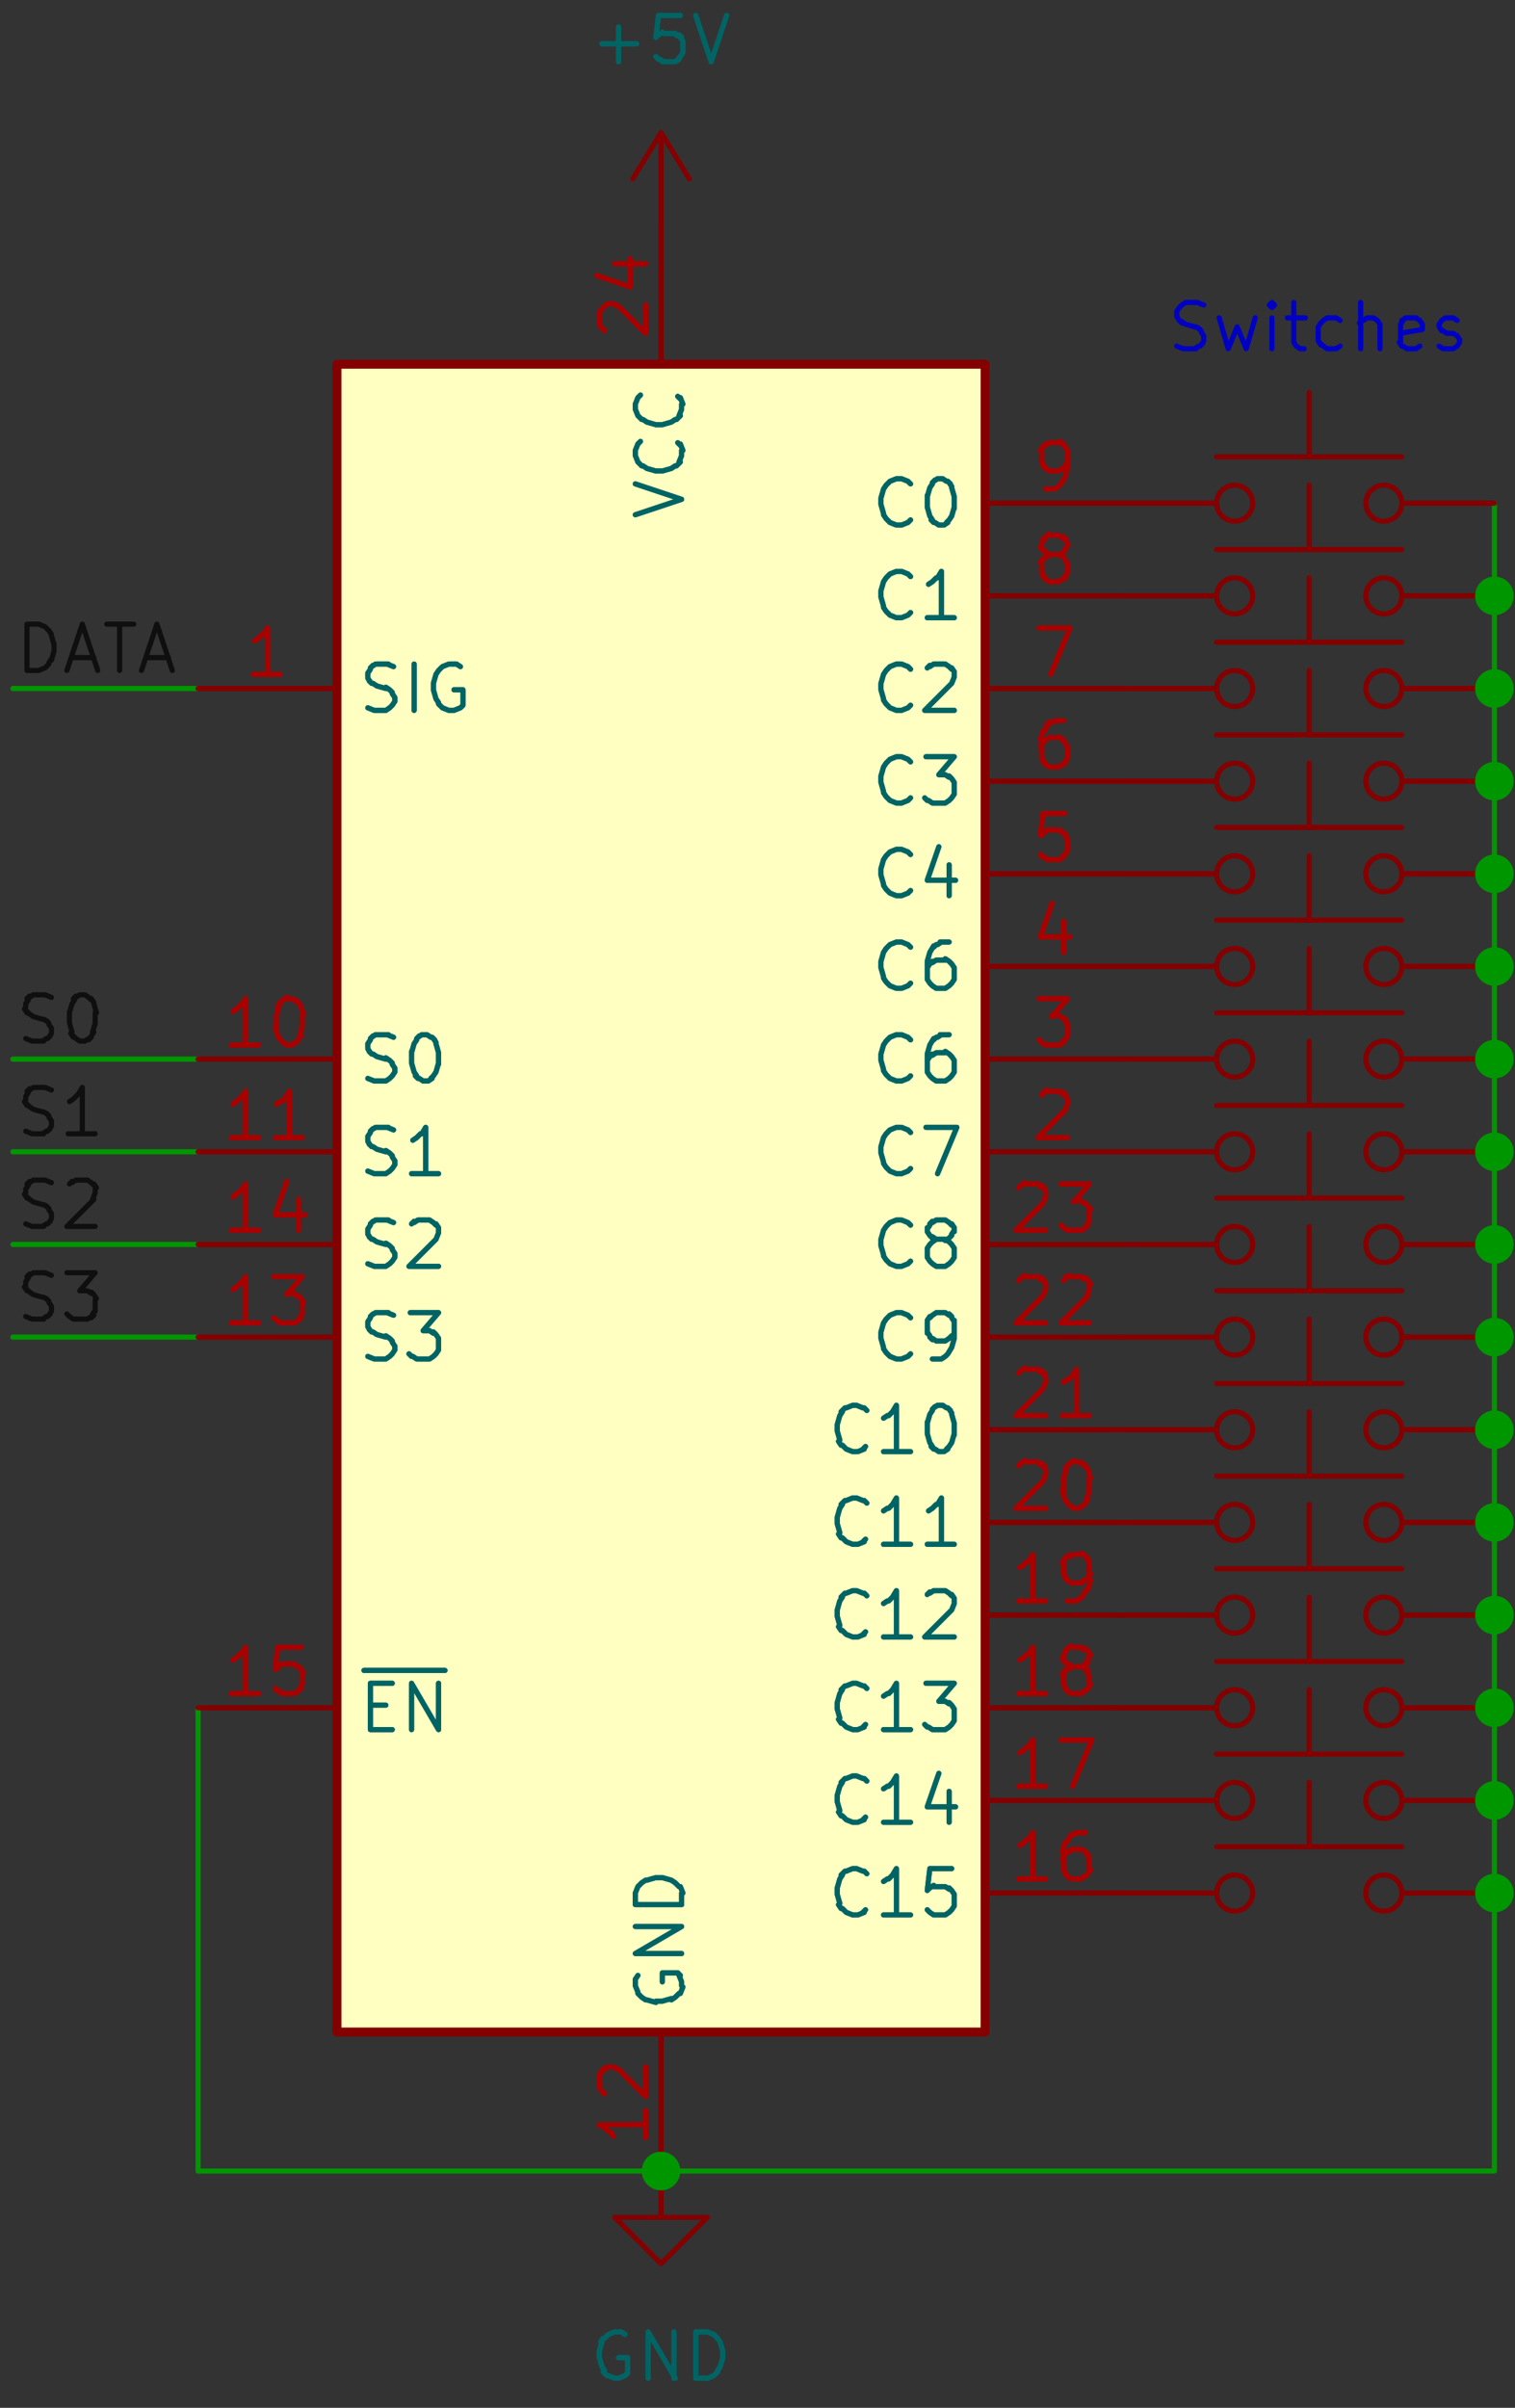 <svg id="Layer_1" xmlns="http://www.w3.org/2000/svg" version="1.1" viewBox="0 0 117.8 187.1"><rect x="0" y="0" width="117.8" height="187.1" fill="#333333" stroke="none"/><defs><style>.st0{letter-spacing:.6em}.st1{letter-spacing:.1em}.st10,.st11,.st12,.st13,.st2,.st3,.st5,.st6,.st8,.st9{stroke-linecap:round;stroke-linejoin:round}.st11,.st12,.st13,.st2,.st3,.st5,.st6,.st8,.st9{fill:none}.st10,.st11,.st13,.st2,.st5,.st6,.st9{stroke-width:.4px}.st12,.st2{stroke:#a90000}.st14{letter-spacing:.2em}.st12,.st3,.st8{font-family:ArialMT,Arial;font-size:4.8px;stroke-width:.4px}.st11,.st3{stroke:#0f0f0f}.st13{stroke:#840000}.st10,.st5{stroke:#009600}.st15{letter-spacing:.8em}.st17{letter-spacing:.5em}.st18{letter-spacing:.4em}.st6,.st8{stroke:#006464}.st9{stroke:#0000c2}.st21{isolation:isolate;opacity:0}.st22{letter-spacing:.3em}.st23{letter-spacing:.6em}.st24{letter-spacing:.3em}.st10{fill:#009600}.st25{letter-spacing:.3em}.st26{letter-spacing:.6em}.st27{letter-spacing:.1em}.st28{letter-spacing:.8em}.st29{letter-spacing:.4em}</style></defs><circle class="st13" cx="96" cy="111.1" r="1.4"/><path class="st13" d="M101.8 107.5v-5"/><circle class="st13" cx="107.6" cy="111.1" r="1.4"/><path class="st13" d="M109 107.5H94.6M94.6 111.1h-7.2M109 111.1h7.2M49.2 13.9l2.2-3.6M51.4 10.3l2.2 3.6M51.4 17.5v-7.2M51.4 17.5h0"/><path class="st6" d="M46.8 3.4h2.7M48.1 4.8V2.1M52.9 1.2h-1.7M51.2 1.2 51 2.9M51 2.9l.2-.2M51.2 2.7l.3-.2M51.6 2.6h.9M52.4 2.6l.3.2M52.8 2.7l.2.2M52.9 2.9l.2.3M53.1 3.2v.9M53.1 4.1l-.2.3M52.9 4.4l-.2.2M52.8 4.6l-.3.2M52.4 4.8h-.9M51.6 4.8l-.3-.2M51.2 4.6l-.2-.2M54.1 1.2l1.2 3.6M55.3 4.8l1.2-3.6"/><circle class="st13" cx="96" cy="147.1" r="1.4"/><path class="st13" d="M101.8 143.5v-5"/><circle class="st13" cx="107.6" cy="147.1" r="1.4"/><path class="st13" d="M109 143.5H94.6M94.6 147.1h-7.2M109 147.1h7.2"/><circle class="st13" cx="96" cy="132.7" r="1.4"/><path class="st13" d="M101.8 129.1v-5"/><circle class="st13" cx="107.6" cy="132.7" r="1.4"/><path class="st13" d="M109 129.1H94.6M94.6 132.7h-7.2M109 132.7h7.2M51.4 168.7v3.6H55l-3.6 3.6-3.6-3.6h3.6M51.4 168.7h0"/><path class="st6" d="m48.6 181.4-.3-.2M48.3 181.2h-.5M47.8 181.2l-.5.2M47.3 181.4l-.3.3M46.9 181.7l-.2.3M46.8 182l-.2.7M46.6 182.7v.5M46.6 183.2l.2.7M46.8 183.9l.2.3M46.9 184.3l.3.3M47.3 184.6l.5.2M47.8 184.8h.3M48.1 184.8l.5-.2M48.6 184.6l.2-.2M48.8 184.4v-1.2M48.8 183.2h-.7M50.4 184.8v-3.6M50.4 181.2l2.1 3.6M52.4 184.8v-3.6M54.1 184.8v-3.6M54.1 181.2h.9M55 181.2l.5.2M55.5 181.4l.3.3M55.8 181.7l.2.3M56 182l.2.7M56.2 182.7v.5M56.2 183.2l-.2.7M56 183.9l-.2.3M55.8 184.3l-.3.3M55.5 184.6l-.5.2M55 184.8h-.9"/><circle class="st13" cx="96" cy="96.7" r="1.4"/><path class="st13" d="M101.8 93.1v-5"/><circle class="st13" cx="107.6" cy="96.7" r="1.4"/><path class="st13" d="M109 93.1H94.6M94.6 96.7h-7.2M109 96.7h7.2"/><circle class="st13" cx="96" cy="118.3" r="1.4"/><path class="st13" d="M101.8 114.7v-5"/><circle class="st13" cx="107.6" cy="118.3" r="1.4"/><path class="st13" d="M109 114.7H94.6M94.6 118.3h-7.2M109 118.3h7.2"/><circle class="st13" cx="96" cy="125.5" r="1.4"/><path class="st13" d="M101.8 121.9v-5"/><circle class="st13" cx="107.6" cy="125.5" r="1.4"/><path class="st13" d="M109 121.9H94.6M94.6 125.5h-7.2M109 125.5h7.2"/><circle class="st13" cx="96" cy="139.9" r="1.4"/><path class="st13" d="M101.8 136.3v-5"/><circle class="st13" cx="107.6" cy="139.9" r="1.4"/><path class="st13" d="M109 136.3H94.6M94.6 139.9h-7.2M109 139.9h7.2"/><circle class="st13" cx="96" cy="46.3" r="1.4"/><path class="st13" d="M101.8 42.7v-5"/><circle class="st13" cx="107.6" cy="46.3" r="1.4"/><path class="st13" d="M109 42.7H94.6M94.6 46.3h-7.2M109 46.3h7.2"/><circle class="st13" cx="96" cy="39.1" r="1.4"/><path class="st13" d="M101.8 35.5v-5"/><circle class="st13" cx="107.6" cy="39.1" r="1.4"/><path class="st13" d="M109 35.5H94.6M94.6 39.1h-7.2M109 39.1h7.2"/><path style="fill:#ffffc2" d="M26.2 28.3h50.4v129.6H26.2z"/><path style="stroke:#840000;stroke-width:.7px;fill:none;stroke-linecap:round;stroke-linejoin:round" d="M26.2 28.3h50.4v129.6H26.2z"/><path class="st13" d="M26.2 53.5H15.4"/><path class="st6" d="m28.6 55 .5.2M29.1 55.2h.9M30 55.2l.3-.2M30.3 55l.2-.2M30.5 54.8l.2-.3M30.7 54.5v-.3M30.7 54.2l-.2-.3M30.5 53.8l-.2-.2M30.3 53.6l-.3-.2M30 53.5l-.7-.2M29.3 53.3l-.3-.2M28.9 53.1l-.2-.2M28.8 53l-.2-.3M28.6 52.6v-.3M28.6 52.3l.2-.3M28.8 51.9l.2-.2M28.9 51.8l.3-.2M29.3 51.6h.9M30.1 51.6l.5.2M32.2 55.2v-3.6M35.8 51.8l-.3-.2M35.5 51.6H35M34.9 51.6l-.5.2M34.4 51.8l-.3.3M34.1 52.1l-.2.3M33.9 52.4l-.2.7M33.7 53.1v.5M33.7 53.6l.2.7M33.9 54.3l.2.3M34.1 54.7l.3.3M34.4 55l.5.2M34.9 55.2h.3M35.3 55.2l.5-.2M35.8 55l.2-.2M36 54.8v-1.2M36 53.6h-.7"/><path class="st2" d="M21.8 52.4h-2.1M20.8 52.4v-3.6M20.8 48.8l-.3.5M20.4 49.3l-.3.3M20.1 49.6l-.3.2"/><path class="st13" d="M26.2 82.3H15.4"/><path class="st6" d="m28.6 83.8.5.2M29.1 84h.9M30 84l.3-.2M30.3 83.8l.2-.2M30.5 83.6l.2-.3M30.7 83.3V83M30.7 83l-.2-.3M30.5 82.6l-.2-.2M30.3 82.4l-.3-.2M30 82.3l-.7-.2M29.3 82.1l-.3-.2M28.9 81.9l-.2-.2M28.8 81.8l-.2-.3M28.6 81.4v-.3M28.6 81.1l.2-.3M28.8 80.7l.2-.2M28.9 80.6l.3-.2M29.3 80.4h.9M30.1 80.4l.5.2M32.9 80.4h.3M33.2 80.4l.3.2M33.6 80.6l.2.2M33.7 80.7l.2.3M33.9 81.1l.2.7M34.1 81.8v.9M34.1 82.6l-.2.7M33.9 83.3l-.2.3M33.7 83.6l-.2.2M33.6 83.8l-.3.2M33.2 84h-.3M32.9 84l-.3-.2M32.5 83.8l-.2-.2M32.4 83.6l-.2-.3M32.2 83.3l-.2-.7M32 82.6v-.9M32 81.8l.2-.7M32.2 81.1l.2-.3M32.4 80.7l.2-.2M32.5 80.6l.3-.2"/><path class="st2" d="M20.1 81.2H18M19.1 81.2v-3.6M19.1 77.6l-.3.5M18.7 78.1l-.3.3M18.4 78.4l-.3.2M22.3 77.6h.3M22.7 77.6l.3.2M23 77.7l.2.2M23.2 77.9l.2.3M23.4 78.2l.2.7M23.5 78.9v.9M23.5 79.8l-.2.7M23.4 80.5l-.2.3M23.2 80.8l-.2.2M23 81l-.3.2M22.7 81.2h-.3M22.3 81.2 22 81M22 81l-.2-.2M21.8 80.8l-.2-.3M21.6 80.5l-.2-.7M21.5 79.8v-.9M21.5 78.9l.2-.7M21.6 78.2l.2-.3M21.8 77.9l.2-.2M22 77.7l.3-.2"/><path class="st13" d="M26.2 89.5H15.4"/><path class="st6" d="m28.6 91 .5.2M29.1 91.2h.9M30 91.2l.3-.2M30.3 91l.2-.2M30.5 90.8l.2-.3M30.7 90.5v-.3M30.7 90.2l-.2-.3M30.5 89.8l-.2-.2M30.3 89.6l-.3-.2M30 89.5l-.7-.2M29.3 89.3l-.3-.2M28.9 89.1l-.2-.2M28.8 89l-.2-.3M28.6 88.6v-.3M28.6 88.3l.2-.3M28.8 87.9l.2-.2M28.9 87.8l.3-.2M29.3 87.6h.9M30.1 87.6l.5.2M34.1 91.2H32M33.1 91.2v-3.6M33.1 87.6l-.3.5M32.7 88.1l-.3.3M32.4 88.4l-.3.2"/><path class="st2" d="M20.1 88.4H18M19.1 88.4v-3.6M19.1 84.8l-.3.5M18.7 85.3l-.3.3M18.4 85.6l-.3.2M23.5 88.4h-2.1M22.5 88.4v-3.6M22.5 84.8l-.3.5M22.2 85.3l-.3.3M21.8 85.6l-.3.2"/><path class="st13" d="M26.2 96.7H15.4"/><path class="st6" d="m28.6 98.2.5.2M29.1 98.4h.9M30 98.4l.3-.2M30.3 98.2l.2-.2M30.5 98l.2-.3M30.7 97.7v-.3M30.7 97.4l-.2-.3M30.5 97l-.2-.2M30.3 96.8l-.3-.2M30 96.7l-.7-.2M29.3 96.5l-.3-.2M28.9 96.3l-.2-.2M28.8 96.2l-.2-.3M28.6 95.8v-.3M28.6 95.5l.2-.3M28.8 95.1l.2-.2M28.9 95l.3-.2M29.3 94.8h.9M30.1 94.8l.5.2M32 95.1l.2-.2M32.2 95l.3-.2M32.5 94.8h.9M33.4 94.8l.3.2M33.7 95l.2.2M33.9 95.1l.2.3M34.1 95.5v.3M34.1 95.8l-.2.5M33.9 96.3l-2.1 2.1M31.9 98.4h2.2"/><path class="st2" d="M20.1 95.6H18M19.1 95.6V92M19.1 92l-.3.5M18.7 92.5l-.3.3M18.4 92.8l-.3.2M23.2 93.2v2.4M22.3 91.8l-.9 2.6M21.5 94.4h2.2"/><path class="st13" d="M26.2 103.9H15.4"/><path class="st6" d="m28.6 105.4.5.2M29.1 105.6h.9M30 105.6l.3-.2M30.3 105.4l.2-.2M30.5 105.2l.2-.3M30.7 104.9v-.3M30.7 104.6l-.2-.3M30.5 104.2l-.2-.2M30.3 104l-.3-.2M30 103.9l-.7-.2M29.3 103.7l-.3-.2M28.9 103.5l-.2-.2M28.8 103.4l-.2-.3M28.6 103v-.3M28.6 102.7l.2-.3M28.8 102.3l.2-.2M28.9 102.2l.3-.2M29.3 102h.9M30.1 102l.5.2M31.9 102h2.2M34.1 102l-1.2 1.4M32.9 103.4h.5M33.4 103.4l.3.2M33.7 103.5l.2.2M33.9 103.7l.2.3M34.1 104v.9M34.1 104.9l-.2.3M33.9 105.2l-.2.2M33.7 105.4l-.3.2M33.4 105.6h-1M32.4 105.6l-.3-.2M32 105.4l-.2-.2"/><path class="st2" d="M20.1 102.8H18M19.1 102.8v-3.6M19.1 99.2l-.3.5M18.7 99.7l-.3.3M18.4 100l-.3.2M21.3 99.2h2.2M23.5 99.2l-1.2 1.4M22.3 100.5h.5M22.8 100.5l.3.2M23.2 100.7l.2.2M23.4 100.9l.2.3M23.5 101.2v.9M23.5 102.1l-.2.3M23.4 102.4l-.2.2M23.2 102.6l-.3.2M22.8 102.8h-1M21.8 102.8l-.3-.2M21.5 102.6l-.2-.2"/><path class="st13" d="M26.2 132.7H15.4"/><path class="st6" d="M28.8 132.5H30M30.5 134.4h-1.7M28.8 134.4v-3.6M28.8 130.8h1.7M32 134.4v-3.6M32 130.8l2.1 3.6M34.1 134.4v-3.6M28.3 129.8h6.3"/><path class="st2" d="M20.1 131.6H18M19.1 131.6V128M19.1 128l-.3.5M18.7 128.5l-.3.3M18.4 128.8l-.3.2M23.4 128h-1.7M21.6 128l-.2 1.7M21.5 129.7l.2-.2M21.6 129.5l.3-.2M22 129.3h.9M22.8 129.3l.3.2M23.2 129.5l.2.2M23.4 129.7l.2.3M23.5 130v.9M23.5 130.9l-.2.3M23.4 131.2l-.2.2M23.2 131.4l-.3.2M22.8 131.6h-.9M22 131.6l-.3-.2M21.6 131.4l-.2-.2"/><path class="st13" d="M51.4 28.3V17.5"/><path class="st6" d="m49.4 40 3.6-1.2M53 38.8l-3.6-1.2M52.7 34.4l.2.2M52.9 34.5l.2.5M53 35v.3M53 35.4l-.2.5M52.9 35.9l-.3.3M52.5 36.2l-.3.2M52.2 36.4l-.7.2M51.5 36.6H51M51 36.6l-.7-.2M50.3 36.4l-.3-.2M49.9 36.2l-.3-.3M49.6 35.9l-.2-.5M49.4 35.4v-.3M49.4 35l.2-.5M49.6 34.5l.2-.2M52.7 30.8l.2.2M52.9 30.9l.2.5M53 31.4v.3M53 31.8l-.2.5M52.9 32.3l-.3.3M52.5 32.6l-.3.2M52.2 32.8l-.7.2M51.5 33H51M51 33l-.7-.2M50.3 32.8l-.3-.2M49.9 32.6l-.3-.3M49.6 32.3l-.2-.5M49.4 31.8v-.3M49.4 31.4l.2-.5M49.6 30.9l.2-.2"/><path class="st2" d="m47 25.7-.2-.2M46.8 25.5l-.2-.3M46.6 25.2v-.9M46.6 24.3l.2-.3M46.8 24l.2-.2M47 23.8l.3-.2M47.3 23.6h.3M47.6 23.6l.5.2M48.1 23.8l2.1 2.1M50.2 25.9v-2.2M47.8 20.5h2.4M46.4 21.4l2.6.9M49 22.3v-2.2"/><path class="st13" d="M51.4 157.9v10.8"/><path class="st6" d="m49.6 153.5-.2.3M49.4 153.8v.5M49.4 154.3l.2.5M49.6 154.9l.3.3M49.9 155.2l.3.2M50.3 155.4l.7.2M51 155.5h.5M51.5 155.5l.7-.2M52.2 155.4l.3-.2M52.5 155.2l.3-.3M52.9 154.9l.2-.5M53 154.3v-.3M53 154l-.2-.5M52.9 153.5l-.2-.2M52.7 153.3h-1.2M51.5 153.3v.7M53 151.8h-3.6M49.4 151.8l3.6-2.1M53 149.7h-3.6M53 148h-3.6M49.4 148v-.9M49.4 147.1l.2-.5M49.6 146.6l.3-.3M49.9 146.3l.3-.2M50.3 146.1l.7-.2M51 145.9h.5M51.5 145.9l.7.2M52.2 146.1l.3.2M52.5 146.3l.3.3M52.9 146.6l.2.5M53 147.1v.9"/><path class="st2" d="M50.2 164v2.1M50.2 165.1h-3.6M46.6 165.1l.5.3M47.1 165.4l.3.3M47.5 165.7l.2.3M47 162.7l-.2-.2M46.8 162.5l-.2-.3M46.6 162.1v-.9M46.6 161.3l.2-.3M46.8 160.9l.2-.2M47 160.8l.3-.2M47.3 160.6h.3M47.6 160.6l.5.2M48.1 160.8l2.1 2.1M50.2 162.8v-2.2"/><path class="st13" d="M76.6 39.1h10.8"/><path class="st6" d="m70.8 40.4-.2.2M70.6 40.6l-.5.2M70.1 40.8h-.3M69.7 40.8l-.5-.2M69.2 40.6l-.3-.3M68.9 40.3l-.2-.3M68.7 39.9l-.2-.7M68.5 39.2v-.5M68.5 38.7l.2-.7M68.7 38l.2-.3M68.9 37.7l.3-.3M69.2 37.4l.5-.2M69.7 37.2h.3M70.1 37.2l.5.2M70.6 37.4l.2.2M73 37.2h.3M73.3 37.2l.3.2M73.7 37.4l.2.2M73.8 37.5l.2.3M74 37.9l.2.7M74.2 38.6v.9M74.2 39.4l-.2.7M74 40.1l-.2.3M73.8 40.4l-.2.2M73.7 40.6l-.3.2M73.3 40.8H73M73 40.8l-.3-.2M72.6 40.6l-.2-.2M72.5 40.4l-.2-.3M72.3 40.1l-.2-.7M72.1 39.4v-.9M72.1 38.6l.2-.7M72.3 37.9l.2-.3M72.5 37.5l.2-.2M72.6 37.4l.3-.2"/><path class="st2" d="M81.3 38h.7M82 38l.3-.2M82.3 37.8l.2-.2M82.5 37.6l.3-.5M82.8 37.1l.2-.7M83 36.4V35M83 35l-.2-.3M82.8 34.7l-.2-.2M82.7 34.5l-.3-.2M82.3 34.4h-.7M81.6 34.4l-.3.2M81.3 34.5l-.2.2M81.1 34.7l-.2.3M81 35v.9M81 35.9l.2.3M81.1 36.2l.2.2M81.3 36.4l.3.2M81.6 36.6h.7M82.3 36.6l.3-.2M82.7 36.4l.2-.2M82.8 36.2l.2-.3"/><path class="st13" d="M76.6 46.3h10.8"/><path class="st6" d="m70.8 47.6-.2.2M70.6 47.8l-.5.2M70.1 48h-.3M69.7 48l-.5-.2M69.2 47.8l-.3-.3M68.9 47.5l-.2-.3M68.7 47.1l-.2-.7M68.5 46.4v-.5M68.5 45.9l.2-.7M68.7 45.2l.2-.3M68.9 44.9l.3-.3M69.2 44.6l.5-.2M69.7 44.4h.3M70.1 44.4l.5.2M70.6 44.6l.2.2M74.2 48h-2.1M73.2 48v-3.6M73.2 44.4l-.3.5M72.8 44.9l-.3.3M72.5 45.2l-.3.2"/><path class="st2" d="m81.6 43.1-.3-.2M81.3 42.9l-.2-.2M81.1 42.8l-.2-.3M81 42.4v-.2M81 42.2l.2-.3M81.1 41.9l.2-.2M81.3 41.7l.3-.2M81.6 41.6h.7M82.3 41.6l.3.2M82.7 41.7l.2.2M82.8 41.9l.2.3M83 42.2v.2M83 42.4l-.2.3M82.8 42.8l-.2.2M82.7 42.9l-.3.2M82.3 43.1h-.7M81.6 43.1l-.3.2M81.3 43.3l-.2.2M81.1 43.4l-.2.3M81 43.8v.7M81 44.5l.2.3M81.1 44.8l.2.2M81.3 45l.3.2M81.6 45.2h.7M82.3 45.2l.3-.2M82.7 45l.2-.2M82.8 44.8l.2-.3M83 44.5v-.7M83 43.8l-.2-.3M82.8 43.4l-.2-.2M82.7 43.3l-.3-.2"/><path class="st13" d="M76.6 53.5h10.8"/><path class="st6" d="m70.8 54.8-.2.2M70.6 55l-.5.2M70.1 55.2h-.3M69.7 55.2l-.5-.2M69.2 55l-.3-.3M68.9 54.7l-.2-.3M68.7 54.3l-.2-.7M68.5 53.6v-.5M68.5 53.1l.2-.7M68.7 52.4l.2-.3M68.9 52.1l.3-.3M69.2 51.8l.5-.2M69.7 51.6h.3M70.1 51.6l.5.2M70.6 51.8l.2.2M72.1 51.9l.2-.2M72.3 51.8l.3-.2M72.6 51.6h.9M73.5 51.6l.3.2M73.8 51.8l.2.2M74 51.9l.2.3M74.2 52.3v.3M74.2 52.6l-.2.5M74 53.1l-2.1 2.1M72 55.2h2.2"/><path class="st2" d="M80.8 48.8h2.4M83.2 48.8l-1.5 3.6"/><path class="st13" d="M76.6 60.7h10.8"/><path class="st6" d="m70.8 62-.2.2M70.6 62.2l-.5.2M70.1 62.4h-.3M69.7 62.4l-.5-.2M69.2 62.2l-.3-.3M68.9 61.9l-.2-.3M68.7 61.5l-.2-.7M68.5 60.8v-.5M68.5 60.3l.2-.7M68.7 59.6l.2-.3M68.9 59.3l.3-.3M69.2 59l.5-.2M69.7 58.8h.3M70.1 58.8l.5.2M70.6 59l.2.2M72 58.8h2.2M74.2 58.8 73 60.2M73 60.2h.5M73.5 60.2l.3.2M73.8 60.3l.2.2M74 60.5l.2.3M74.2 60.8v.9M74.2 61.7l-.2.3M74 62l-.2.2M73.8 62.2l-.3.2M73.5 62.4h-1M72.5 62.4l-.3-.2M72.1 62.2l-.2-.2"/><path class="st2" d="M82.7 56H82M82 56l-.3.2M81.6 56.1l-.2.2M81.5 56.3l-.3.5M81.1 56.8l-.2.7M81 57.5v1.4M81 58.9l.2.3M81.1 59.2l.2.2M81.3 59.4l.3.2M81.6 59.6h.7M82.3 59.6l.3-.2M82.7 59.4l.2-.2M82.8 59.2l.2-.3M83 58.9V58M83 58l-.2-.3M82.8 57.7l-.2-.2M82.7 57.5l-.3-.2M82.3 57.3h-.7M81.6 57.3l-.3.2M81.3 57.5l-.2.2M81.1 57.7l-.2.3"/><path class="st13" d="M76.6 67.9h10.8"/><path class="st6" d="m70.8 69.2-.2.2M70.6 69.4l-.5.2M70.1 69.6h-.3M69.7 69.6l-.5-.2M69.2 69.4l-.3-.3M68.9 69.1l-.2-.3M68.7 68.7l-.2-.7M68.5 68v-.5M68.5 67.5l.2-.7M68.7 66.8l.2-.3M68.9 66.5l.3-.3M69.2 66.2l.5-.2M69.7 66h.3M70.1 66l.5.2M70.6 66.2l.2.2M73.8 67.2v2.4M73 65.8l-.9 2.6M72.1 68.4h2.2"/><path class="st2" d="M82.8 63.2h-1.7M81.1 63.2l-.2 1.7M81 64.9l.2-.2M81.1 64.7l.3-.2M81.5 64.5h.9M82.3 64.5l.3.2M82.7 64.7l.2.2M82.8 64.9l.2.3M83 65.2v.9M83 66.1l-.2.3M82.8 66.4l-.2.2M82.7 66.6l-.3.2M82.3 66.8h-.9M81.5 66.8l-.3-.2M81.1 66.6l-.2-.2"/><path class="st13" d="M76.6 75.1h10.8"/><path class="st6" d="m70.8 76.4-.2.2M70.6 76.6l-.5.2M70.1 76.8h-.3M69.7 76.8l-.5-.2M69.2 76.6l-.3-.3M68.9 76.3l-.2-.3M68.7 75.9l-.2-.7M68.5 75.2v-.5M68.5 74.7l.2-.7M68.7 74l.2-.3M68.9 73.7l.3-.3M69.2 73.4l.5-.2M69.7 73.2h.3M70.1 73.2l.5.2M70.6 73.4l.2.2M73.8 73.2h-.7M73.2 73.2l-.3.2M72.8 73.4l-.2.2M72.6 73.5l-.3.5M72.3 74l-.2.7M72.1 74.7v1.4M72.1 76.1l.2.3M72.3 76.4l.2.2M72.5 76.6l.3.2M72.8 76.8h.7M73.5 76.8l.3-.2M73.8 76.6l.2-.2M74 76.4l.2-.3M74.2 76.1v-.9M74.2 75.2l-.2-.3M74 74.9l-.2-.2M73.8 74.7l-.3-.2M73.5 74.6h-.7M72.8 74.6l-.3.2M72.5 74.7l-.2.2M72.3 74.9l-.2.3"/><path class="st2" d="M82.7 71.6V74M81.8 70.2l-.9 2.6M81 72.8h2.2"/><path class="st13" d="M76.6 82.3h10.8"/><path class="st6" d="m70.8 83.6-.2.2M70.6 83.8l-.5.2M70.1 84h-.3M69.7 84l-.5-.2M69.2 83.8l-.3-.3M68.9 83.5l-.2-.3M68.7 83.1l-.2-.7M68.5 82.4v-.5M68.5 81.9l.2-.7M68.7 81.2l.2-.3M68.9 80.9l.3-.3M69.2 80.6l.5-.2M69.7 80.4h.3M70.1 80.4l.5.2M70.6 80.6l.2.2M73.8 80.4h-.7M73.2 80.4l-.3.2M72.8 80.6l-.2.2M72.6 80.7l-.3.5M72.3 81.2l-.2.7M72.1 81.9v1.4M72.1 83.3l.2.3M72.3 83.6l.2.2M72.5 83.8l.3.2M72.8 84h.7M73.5 84l.3-.2M73.8 83.8l.2-.2M74 83.6l.2-.3M74.2 83.3v-.9M74.2 82.4l-.2-.3M74 82.1l-.2-.2M73.8 81.9l-.3-.2M73.5 81.8h-.7M72.8 81.8l-.3.2M72.5 81.9l-.2.2M72.3 82.1l-.2.3"/><path class="st2" d="M80.8 77.6H83M83 77.6 81.8 79M81.8 78.9h.5M82.3 78.9l.3.2M82.7 79.1l.2.2M82.8 79.3l.2.3M83 79.6v.9M83 80.5l-.2.3M82.8 80.8l-.2.2M82.7 81l-.3.2M82.3 81.2h-1M81.3 81.2 81 81M81 81l-.2-.2"/><path class="st13" d="M76.6 89.5h10.8"/><path class="st6" d="m70.8 90.8-.2.2M70.6 91l-.5.2M70.1 91.2h-.3M69.7 91.2l-.5-.2M69.2 91l-.3-.3M68.9 90.7l-.2-.3M68.7 90.3l-.2-.7M68.5 89.6v-.5M68.5 89.1l.2-.7M68.7 88.4l.2-.3M68.9 88.1l.3-.3M69.2 87.8l.5-.2M69.7 87.6h.3M70.1 87.6l.5.2M70.6 87.8l.2.2M72 87.6h2.4M74.4 87.6l-1.5 3.6"/><path class="st2" d="m81 85.1.2-.2M81.1 84.9l.3-.2M81.5 84.8h.9M82.3 84.8l.3.2M82.7 84.9l.2.2M82.8 85.1l.2.3M83 85.4v.3M83 85.8l-.2.5M82.8 86.3l-2.1 2.1M80.8 88.4H83"/><path class="st13" d="M76.6 96.7h10.8"/><path class="st6" d="m70.8 98-.2.2M70.6 98.2l-.5.2M70.1 98.4h-.3M69.7 98.4l-.5-.2M69.2 98.2l-.3-.3M68.9 97.9l-.2-.3M68.7 97.5l-.2-.7M68.5 96.8v-.5M68.5 96.3l.2-.7M68.7 95.6l.2-.3M68.9 95.3l.3-.3M69.2 95l.5-.2M69.7 94.8h.3M70.1 94.8l.5.2M70.6 95l.2.2M72.8 96.3l-.3-.2M72.5 96.2l-.2-.2M72.3 96l-.2-.3M72.1 95.6v-.2M72.1 95.5l.2-.3M72.3 95.1l.2-.2M72.5 95l.3-.2M72.8 94.8h.7M73.5 94.8l.3.2M73.8 95l.2.2M74 95.1l.2.3M74.2 95.5v.2M74.2 95.6l-.2.3M74 96l-.2.2M73.8 96.2l-.3.2M73.5 96.3h-.7M72.8 96.3l-.3.2M72.5 96.5l-.2.2M72.3 96.7l-.2.3M72.1 97v.7M72.1 97.7l.2.3M72.3 98l.2.2M72.5 98.2l.3.2M72.8 98.4h.7M73.5 98.4l.3-.2M73.8 98.2l.2-.2M74 98l.2-.3M74.2 97.7V97M74.2 97l-.2-.3M74 96.7l-.2-.2M73.8 96.5l-.3-.2"/><path class="st2" d="m79.2 92.3.2-.2M79.4 92.1l.3-.2M79.8 92h.9M80.6 92l.3.2M81 92.1l.2.2M81.1 92.3l.2.3M81.3 92.6v.3M81.3 93l-.2.5M81.1 93.5 79 95.6M79.1 95.6h2.2M82.5 92h2.2M84.7 92l-1.2 1.4M83.5 93.3h.5M84 93.3l.3.2M84.4 93.5l.2.2M84.6 93.7l.2.3M84.7 94v.9M84.7 94.9l-.2.3M84.6 95.2l-.2.2M84.4 95.4l-.3.2M84 95.6h-1M83 95.6l-.3-.2M82.7 95.4l-.2-.2"/><path class="st13" d="M76.6 103.9h10.8"/><path class="st6" d="m70.8 105.2-.2.2M70.6 105.4l-.5.2M70.1 105.6h-.3M69.7 105.6l-.5-.2M69.2 105.4l-.3-.3M68.9 105.1l-.2-.3M68.7 104.7l-.2-.7M68.5 104v-.5M68.5 103.5l.2-.7M68.7 102.8l.2-.3M68.9 102.5l.3-.3M69.2 102.2l.5-.2M69.7 102h.3M70.1 102l.5.2M70.6 102.2l.2.2M72.5 105.6h.7M73.2 105.6l.3-.2M73.5 105.4l.2-.2M73.7 105.2l.3-.5M74 104.7l.2-.7M74.2 104v-1.4M74.2 102.7l-.2-.3M74 102.3l-.2-.2M73.8 102.2l-.3-.2M73.5 102h-.7M72.8 102l-.3.2M72.5 102.2l-.2.2M72.3 102.3l-.2.3M72.1 102.7v.9M72.1 103.5l.2.3M72.3 103.9l.2.2M72.5 104l.3.2M72.8 104.2h.7M73.5 104.2l.3-.2M73.8 104l.2-.2M74 103.9l.2-.3"/><path class="st2" d="m79.2 99.5.2-.2M79.4 99.3l.3-.2M79.8 99.2h.9M80.6 99.2l.3.2M81 99.3l.2.2M81.1 99.5l.2.3M81.3 99.8v.3M81.3 100.2l-.2.5M81.1 100.7l-2.1 2.1M79.1 102.8h2.2M82.7 99.5l.2-.2M82.8 99.3l.3-.2M83.2 99.2h.9M84 99.2l.3.2M84.4 99.3l.2.2M84.6 99.5l.2.3M84.7 99.8v.3M84.7 100.2l-.2.5M84.6 100.7l-2.1 2.1M82.5 102.8h2.2"/><path class="st13" d="M76.6 111.1h10.8"/><path class="st6" d="m67.3 112.4-.2.2M67.2 112.6l-.5.2M66.6 112.8h-.3M66.3 112.8l-.5-.2M65.8 112.6l-.3-.3M65.4 112.3l-.2-.3M65.3 111.9l-.2-.7M65.1 111.2v-.5M65.1 110.7l.2-.7M65.3 110l.2-.3M65.4 109.7l.3-.3M65.8 109.4l.5-.2M66.3 109.2h.3M66.6 109.2l.5.2M67.2 109.4l.2.2M70.8 112.8h-2.1M69.7 112.8v-3.6M69.7 109.2l-.3.5M69.4 109.7l-.3.3M69 110l-.3.2M73 109.2h.3M73.3 109.2l.3.2M73.7 109.4l.2.2M73.8 109.5l.2.3M74 109.9l.2.7M74.2 110.6v.9M74.2 111.4l-.2.7M74 112.1l-.2.3M73.8 112.4l-.2.2M73.7 112.6l-.3.2M73.3 112.8H73M73 112.8l-.3-.2M72.6 112.6l-.2-.2M72.5 112.4l-.2-.3M72.3 112.1l-.2-.7M72.1 111.4v-.9M72.1 110.6l.2-.7M72.3 109.9l.2-.3M72.5 109.5l.2-.2M72.6 109.4l.3-.2"/><path class="st2" d="m79.2 106.7.2-.2M79.4 106.5l.3-.2M79.8 106.4h.9M80.6 106.4l.3.2M81 106.5l.2.2M81.1 106.7l.2.3M81.3 107v.3M81.3 107.4l-.2.5M81.1 107.9 79 110M79.1 110h2.2M84.7 110h-2.1M83.7 110v-3.6M83.7 106.4l-.3.5M83.4 106.9l-.3.3M83 107.2l-.3.2"/><path class="st13" d="M76.6 118.3h10.8"/><path class="st6" d="m67.3 119.6-.2.2M67.2 119.8l-.5.2M66.6 120h-.3M66.3 120l-.5-.2M65.8 119.8l-.3-.3M65.4 119.5l-.2-.3M65.3 119.1l-.2-.7M65.1 118.4v-.5M65.1 117.9l.2-.7M65.3 117.2l.2-.3M65.4 116.9l.3-.3M65.8 116.6l.5-.2M66.3 116.4h.3M66.6 116.4l.5.2M67.2 116.6l.2.2M70.8 120h-2.1M69.7 120v-3.6M69.7 116.4l-.3.5M69.4 116.9l-.3.3M69 117.2l-.3.2M74.2 120h-2.1M73.2 120v-3.6M73.2 116.4l-.3.5M72.8 116.9l-.3.3M72.5 117.2l-.3.2"/><path class="st2" d="m79.2 113.9.2-.2M79.4 113.7l.3-.2M79.8 113.6h.9M80.6 113.6l.3.2M81 113.7l.2.2M81.1 113.9l.2.3M81.3 114.2v.3M81.3 114.6l-.2.5M81.1 115.1l-2.1 2.1M79.1 117.2h2.2M83.5 113.6h.3M83.9 113.6l.3.2M84.2 113.7l.2.2M84.4 113.9l.2.3M84.6 114.2l.2.7M84.7 114.9v.9M84.7 115.8l-.2.7M84.6 116.5l-.2.3M84.4 116.8l-.2.2M84.2 117l-.3.2M83.9 117.2h-.3M83.5 117.2l-.3-.2M83.2 117l-.2-.2M83 116.8l-.2-.3M82.8 116.5l-.2-.7M82.7 115.8v-.9M82.7 114.9l.2-.7M82.8 114.2l.2-.3M83 113.9l.2-.2M83.2 113.7l.3-.2"/><path class="st13" d="M76.6 125.5h10.8"/><path class="st6" d="m67.3 126.8-.2.2M67.2 127l-.5.2M66.6 127.2h-.3M66.3 127.2l-.5-.2M65.8 127l-.3-.3M65.4 126.7l-.2-.3M65.3 126.3l-.2-.7M65.1 125.6v-.5M65.1 125.1l.2-.7M65.3 124.4l.2-.3M65.4 124.1l.3-.3M65.8 123.8l.5-.2M66.3 123.6h.3M66.6 123.6l.5.2M67.2 123.8l.2.2M70.8 127.2h-2.1M69.7 127.2v-3.6M69.7 123.6l-.3.5M69.4 124.1l-.3.3M69 124.4l-.3.2M72.1 123.9l.2-.2M72.3 123.8l.3-.2M72.6 123.6h.9M73.5 123.6l.3.2M73.8 123.8l.2.2M74 123.9l.2.3M74.2 124.3v.3M74.2 124.6l-.2.5M74 125.1l-2.1 2.1M72 127.2h2.2"/><path class="st2" d="M81.3 124.4h-2.1M80.3 124.4v-3.6M80.3 120.8l-.3.5M79.9 121.3l-.3.3M79.6 121.6l-.3.2M83 124.4h.7M83.7 124.4l.3-.2M84 124.2l.2-.2M84.2 124l.3-.5M84.6 123.5l.2-.7M84.7 122.8v-1.4M84.7 121.4l-.2-.3M84.6 121.1l-.2-.2M84.4 120.9l-.3-.2M84 120.8h-.7M83.4 120.8l-.3.2M83 120.9l-.2.2M82.8 121.1l-.2.3M82.7 121.4v.9M82.7 122.3l.2.3M82.8 122.6l.2.2M83 122.8l.3.2M83.4 123h.7M84 123l.3-.2M84.4 122.8l.2-.2M84.6 122.6l.2-.3"/><path class="st13" d="M76.6 132.7h10.8"/><path class="st6" d="m67.3 134-.2.2M67.2 134.2l-.5.2M66.6 134.4h-.3M66.3 134.4l-.5-.2M65.8 134.2l-.3-.3M65.4 133.9l-.2-.3M65.3 133.5l-.2-.7M65.1 132.8v-.5M65.1 132.3l.2-.7M65.3 131.6l.2-.3M65.4 131.3l.3-.3M65.8 131l.5-.2M66.3 130.8h.3M66.6 130.8l.5.2M67.2 131l.2.2M70.8 134.4h-2.1M69.7 134.4v-3.6M69.7 130.8l-.3.5M69.4 131.3l-.3.3M69 131.6l-.3.2M72 130.8h2.2M74.2 130.8l-1.2 1.4M73 132.2h.5M73.5 132.2l.3.2M73.8 132.3l.2.2M74 132.5l.2.3M74.2 132.8v.9M74.2 133.7l-.2.3M74 134l-.2.2M73.8 134.2l-.3.2M73.5 134.4h-1M72.5 134.4l-.3-.2M72.1 134.2l-.2-.2"/><path class="st2" d="M81.3 131.6h-2.1M80.3 131.6V128M80.3 128l-.3.5M79.9 128.5l-.3.3M79.6 128.8l-.3.2M83.4 129.5l-.3-.2M83 129.3l-.2-.2M82.8 129.2l-.2-.3M82.7 128.8v-.2M82.7 128.6l.2-.3M82.8 128.3l.2-.2M83 128.1l.3-.2M83.4 128h.7M84 128l.3.2M84.4 128.1l.2.2M84.6 128.3l.2.3M84.7 128.6v.2M84.7 128.8l-.2.3M84.6 129.2l-.2.2M84.4 129.3l-.3.2M84 129.5h-.7M83.4 129.5l-.3.2M83 129.7l-.2.2M82.8 129.8l-.2.3M82.7 130.2v.7M82.7 130.9l.2.3M82.8 131.2l.2.2M83 131.4l.3.2M83.4 131.6h.7M84 131.6l.3-.2M84.4 131.4l.2-.2M84.6 131.2l.2-.3M84.7 130.9v-.7M84.7 130.2l-.2-.3M84.6 129.8l-.2-.2M84.4 129.7l-.3-.2"/><path class="st13" d="M76.6 139.9h10.8"/><path class="st6" d="m67.3 141.2-.2.2M67.2 141.4l-.5.2M66.6 141.6h-.3M66.3 141.6l-.5-.2M65.8 141.4l-.3-.3M65.4 141.1l-.2-.3M65.3 140.7l-.2-.7M65.1 140v-.5M65.1 139.5l.2-.7M65.3 138.8l.2-.3M65.4 138.5l.3-.3M65.8 138.2l.5-.2M66.3 138h.3M66.6 138l.5.2M67.2 138.2l.2.2M70.8 141.6h-2.1M69.7 141.6V138M69.7 138l-.3.5M69.4 138.5l-.3.3M69 138.8l-.3.2M73.8 139.2v2.4M73 137.8l-.9 2.6M72.1 140.4h2.2"/><path class="st2" d="M81.3 138.8h-2.1M80.3 138.8v-3.6M80.3 135.2l-.3.5M79.9 135.7l-.3.3M79.6 136l-.3.2M82.5 135.2h2.4M84.9 135.2l-1.5 3.6"/><path class="st13" d="M76.6 147.1h10.8"/><path class="st6" d="m67.3 148.4-.2.2M67.2 148.6l-.5.2M66.6 148.8h-.3M66.3 148.8l-.5-.2M65.8 148.6l-.3-.3M65.4 148.3l-.2-.3M65.3 147.9l-.2-.7M65.1 147.2v-.5M65.1 146.7l.2-.7M65.3 146l.2-.3M65.4 145.7l.3-.3M65.8 145.4l.5-.2M66.3 145.2h.3M66.6 145.2l.5.2M67.2 145.4l.2.2M70.8 148.8h-2.1M69.7 148.8v-3.6M69.7 145.2l-.3.5M69.4 145.7l-.3.3M69 146l-.3.2M74 145.2h-1.7M72.3 145.2l-.2 1.7M72.1 146.9l.2-.2M72.3 146.7l.3-.2M72.6 146.6h.9M73.5 146.6l.3.2M73.8 146.7l.2.2M74 146.9l.2.3M74.2 147.2v.9M74.2 148.1l-.2.3M74 148.4l-.2.2M73.8 148.6l-.3.2M73.5 148.8h-.9M72.6 148.8l-.3-.2M72.3 148.6l-.2-.2"/><path class="st2" d="M81.3 146h-2.1M80.3 146v-3.6M80.3 142.4l-.3.5M79.9 142.9l-.3.3M79.6 143.2l-.3.2M84.4 142.4h-.7M83.7 142.4l-.3.2M83.4 142.5l-.2.2M83.2 142.7l-.3.5M82.8 143.2l-.2.7M82.7 143.9v1.4M82.7 145.3l.2.3M82.8 145.6l.2.2M83 145.8l.3.2M83.4 146h.7M84 146l.3-.2M84.4 145.8l.2-.2M84.6 145.6l.2-.3M84.7 145.3v-.9M84.7 144.4l-.2-.3M84.6 144.1l-.2-.2M84.4 143.9l-.3-.2M84 143.7h-.7M83.4 143.7l-.3.2M83 143.9l-.2.2M82.8 144.1l-.2.3"/><circle class="st13" cx="96" cy="60.7" r="1.4"/><path class="st13" d="M101.8 57.1v-5"/><circle class="st13" cx="107.6" cy="60.7" r="1.4"/><path class="st13" d="M109 57.1H94.6M94.6 60.7h-7.2M109 60.7h7.2"/><circle class="st13" cx="96" cy="53.5" r="1.4"/><path class="st13" d="M101.8 49.9v-5"/><circle class="st13" cx="107.6" cy="53.5" r="1.4"/><path class="st13" d="M109 49.9H94.6M94.6 53.5h-7.2M109 53.5h7.2"/><circle class="st13" cx="96" cy="75.1" r="1.4"/><path class="st13" d="M101.8 71.5v-5"/><circle class="st13" cx="107.6" cy="75.1" r="1.4"/><path class="st13" d="M109 71.5H94.6M94.6 75.1h-7.2M109 75.1h7.2"/><circle class="st13" cx="96" cy="67.9" r="1.4"/><path class="st13" d="M101.8 64.3v-5"/><circle class="st13" cx="107.6" cy="67.9" r="1.4"/><path class="st13" d="M109 64.3H94.6M94.6 67.9h-7.2M109 67.9h7.2"/><circle class="st13" cx="96" cy="82.3" r="1.4"/><path class="st13" d="M101.8 78.7v-5"/><circle class="st13" cx="107.6" cy="82.3" r="1.4"/><path class="st13" d="M109 78.7H94.6M94.6 82.3h-7.2M109 82.3h7.2"/><circle class="st13" cx="96" cy="89.5" r="1.4"/><path class="st13" d="M101.8 85.9v-5"/><circle class="st13" cx="107.6" cy="89.5" r="1.4"/><path class="st13" d="M109 85.9H94.6M94.6 89.5h-7.2M109 89.5h7.2"/><circle class="st13" cx="96" cy="103.9" r="1.4"/><path class="st13" d="M101.8 100.3v-5"/><circle class="st13" cx="107.6" cy="103.9" r="1.4"/><path class="st13" d="M109 100.3H94.6M94.6 103.9h-7.2M109 103.9h7.2"/><path class="st11" d="M2.1 52.1v-3.6M2.1 48.5H3M3 48.5l.5.2M3.5 48.7l.3.3M3.8 49l.2.3M4 49.4l.2.7M4.2 50v.5M4.2 50.6l-.2.7M4 51.2l-.2.3M3.8 51.6l-.3.3M3.5 51.9l-.5.2M3 52.1h-.9M5.6 51.1h1.7M5.2 52.1l1.2-3.6M6.4 48.5l1.2 3.6M8.3 48.5h2.1M9.3 52.1v-3.6M11.4 51.1h1.7M11 52.1l1.2-3.6M12.2 48.5l1.2 3.6M2 80.7l.5.2M2.5 80.9h.9M3.3 80.9l.3-.2M3.7 80.7l.2-.2M3.8 80.6l.2-.3M4 80.2v-.3M4 79.9l-.2-.3M3.8 79.5l-.2-.2M3.7 79.4l-.3-.2M3.3 79.2l-.7-.2M2.6 79l-.3-.2M2.3 78.8l-.2-.2M2.1 78.7l-.2-.3M2 78.3V78M2 78l.2-.3M2.1 77.6l.2-.2M2.3 77.5l.3-.2M2.6 77.3h.9M3.5 77.3l.5.2M6.2 77.3h.3M6.6 77.3l.3.2M6.9 77.5l.2.2M7.1 77.6l.2.3M7.3 78l.2.7M7.4 78.7v.9M7.4 79.5l-.2.7M7.3 80.2l-.2.3M7.1 80.6l-.2.2M6.9 80.7l-.3.2M6.6 80.9h-.3M6.2 80.9l-.3-.2M5.9 80.7l-.2-.2M5.7 80.6l-.2-.3M5.6 80.2l-.2-.7M5.4 79.5v-.9M5.4 78.7l.2-.7M5.6 78l.2-.3M5.7 77.6l.2-.2M5.9 77.5l.3-.2M2 87.9l.5.2M2.5 88.1h.9M3.3 88.1l.3-.2M3.7 87.9l.2-.2M3.8 87.8l.2-.3M4 87.4v-.3M4 87.1l-.2-.3M3.8 86.7l-.2-.2M3.7 86.6l-.3-.2M3.3 86.4l-.7-.2M2.6 86.2l-.3-.2M2.3 86l-.2-.2M2.1 85.9l-.2-.3M2 85.5v-.3M2 85.2l.2-.3M2.1 84.8l.2-.2M2.3 84.7l.3-.2M2.6 84.5h.9M3.5 84.5l.5.2M7.4 88.1H5.3M6.4 88.1v-3.6M6.4 84.5l-.3.5M6.1 85l-.3.3M5.7 85.4l-.3.2M2 102.3l.5.2M2.5 102.5h.9M3.3 102.5l.3-.2M3.7 102.3l.2-.2M3.8 102.2l.2-.3M4 101.8v-.3M4 101.5l-.2-.3M3.8 101.1l-.2-.2M3.7 101l-.3-.2M3.3 100.8l-.7-.2M2.6 100.6l-.3-.2M2.3 100.4l-.2-.2M2.1 100.3l-.2-.3M2 99.9v-.3M2 99.6l.2-.3M2.1 99.2l.2-.2M2.3 99.1l.3-.2M2.6 98.9h.9M3.5 98.9l.5.2M5.2 98.9h2.2M7.4 98.9l-1.2 1.4M6.2 100.3h.5M6.8 100.3l.3.2M7.1 100.4l.2.2M7.3 100.6l.2.3M7.4 101v.9M7.4 101.8l-.2.3M7.3 102.2l-.2.2M7.1 102.3l-.3.2M6.8 102.5h-1M5.7 102.5l-.3-.2M5.4 102.3l-.2-.2M2 95.1l.5.2M2.5 95.3h.9M3.3 95.3l.3-.2M3.7 95.1l.2-.2M3.8 95l.2-.3M4 94.6v-.3M4 94.3l-.2-.3M3.8 93.9l-.2-.2M3.7 93.8l-.3-.2M3.3 93.6l-.7-.2M2.6 93.4l-.3-.2M2.3 93.2l-.2-.2M2.1 93.1l-.2-.3M2 92.7v-.3M2 92.4l.2-.3M2.1 92l.2-.2M2.3 91.9l.3-.2M2.6 91.7h.9M3.5 91.7l.5.2M5.4 92l.2-.2M5.6 91.9l.3-.2M5.9 91.7h.9M6.8 91.7l.3.2M7.1 91.9l.2.2M7.3 92l.2.3M7.4 92.4v.3M7.4 92.7l-.2.5M7.3 93.2l-2.1 2.1M5.2 95.3h2.2"/><path class="st5" d="M116.2 103.9v7.2M1 82.3h14.4M116.2 147.1v21.6M116.2 139.9v7.2M116.2 46.3v7.2M116.2 53.5v7.2M116.2 132.7v7.2M116.2 125.5v7.2M116.2 67.9v7.2M116.2 60.7v7.2M116.2 111.1v7.2M116.2 118.3v7.2M15.4 168.7h36M1 96.7h14.4M1 89.5h14.4M116.2 168.7H51.4M1 103.9h14.4M1 53.5h14.4M15.4 132.7v36M116.2 96.7v7.2M116.2 89.5v7.2M116.2 82.3v7.2M116.2 75.1v7.2M116.2 39.1v7.2"/><path class="st9" d="m91.5 26.9.5.2M92.1 27.1h.9M92.9 27.1l.3-.2M93.3 26.9l.2-.2M93.4 26.8l.2-.3M93.6 26.4v-.3M93.6 26.1l-.2-.3M93.4 25.7l-.2-.2M93.3 25.6l-.3-.2M92.9 25.4l-.7-.2M92.2 25.2l-.3-.2M91.9 25.1l-.2-.2M91.7 24.9l-.2-.3M91.5 24.5v-.3M91.5 24.2l.2-.3M91.7 23.9l.2-.2M91.9 23.7l.3-.2M92.2 23.5h.9M93.1 23.5l.5.2M94.8 24.7l.7 2.4M95.5 27.1l.7-1.7M96.2 25.4l.7 1.7M96.9 27.1l.7-2.4M98.9 27.1v-2.4M98.9 23.5l-.2.2M98.7 23.7l.2.2M98.9 23.9l.2-.2M99.1 23.7l-.2-.2M98.9 23.5v.3M100.1 24.7h1.4M100.6 23.5v3.1M100.6 26.6l.2.3M100.8 26.9l.3.2M101.1 27.1h.3M104.2 26.9l-.3.2M103.9 27.1h-.7M103.2 27.1l-.3-.2M102.9 26.9l-.2-.2M102.7 26.8l-.2-.3M102.5 26.4v-1M102.5 25.4l.2-.3M102.7 25.1l.2-.2M102.9 24.9l.3-.2M103.2 24.7h.7M103.9 24.7l.3.2M105.8 27.1v-3.6M107.3 27.1v-1.9M107.3 25.2l-.2-.3M107.1 24.9l-.3-.2M106.8 24.7h-.5M106.3 24.7l-.3.2M105.9 24.9l-.2.2M110.4 26.9l-.3.2M110.1 27.1h-.7M109.4 27.1l-.3-.2M109 26.9l-.2-.3M108.9 26.6v-1.4M108.9 25.2l.2-.3M109 24.9l.3-.2M109.4 24.7h.7M110.1 24.7l.3.2M110.4 24.9l.2.3M110.6 25.2v.3M110.6 25.6l-1.7.3M111.9 26.9l.3.2M112.3 27.1h.7M113 27.1l.3-.2M113.3 26.9l.2-.3M113.5 26.6v-.2M113.5 26.4l-.2-.3M113.3 26.1l-.3-.2M113 25.9h-.5M112.5 25.9l-.3-.2M112.1 25.7l-.2-.3M111.9 25.4v-.2M111.9 25.2l.2-.3M112.1 24.9l.3-.2M112.5 24.7h.5M113 24.7l.3.2"/><path class="st13" d="M94.6 132.7h-7.2M109 132.7h7.2M94.6 111.1h-7.2M109 111.1h7.2M94.6 118.3h-7.2M109 118.3h7.2M94.6 125.5h-7.2M109 125.5h7.2M94.6 147.1h-7.2M109 147.1h7.2"/><path class="st6" d="m48.6 181.4-.3-.2M48.3 181.2h-.5M47.8 181.2l-.5.2M47.3 181.4l-.3.3M46.9 181.7l-.2.3M46.8 182l-.2.7M46.6 182.7v.5M46.6 183.2l.2.7M46.8 183.9l.2.3M46.9 184.3l.3.3M47.3 184.6l.5.2M47.8 184.8h.3M48.1 184.8l.5-.2M48.6 184.6l.2-.2M48.8 184.4v-1.2M48.8 183.2h-.7M50.4 184.8v-3.6M50.4 181.2l2.1 3.6M52.4 184.8v-3.6M54.1 184.8v-3.6M54.1 181.2h.9M55 181.2l.5.2M55.5 181.4l.3.3M55.8 181.7l.2.3M56 182l.2.7M56.2 182.7v.5M56.2 183.2l-.2.7M56 183.9l-.2.3M55.8 184.3l-.3.3M55.5 184.6l-.5.2M55 184.8h-.9"/><path class="st13" d="M51.4 168.7h0M94.6 139.9h-7.2M109 139.9h7.2M94.6 46.3h-7.2M109 46.3h7.2M94.6 39.1h-7.2M109 39.1h7.2"/><path class="st6" d="M46.8 3.4h2.7M48.1 4.8V2.1M52.9 1.2h-1.7M51.2 1.2 51 2.9M51 2.9l.2-.2M51.2 2.7l.3-.2M51.6 2.6h.9M52.4 2.6l.3.2M52.8 2.7l.2.2M52.9 2.9l.2.3M53.1 3.2v.9M53.1 4.1l-.2.3M52.9 4.4l-.2.2M52.8 4.6l-.3.2M52.4 4.8h-.9M51.6 4.8l-.3-.2M51.2 4.6l-.2-.2M54.1 1.2l1.2 3.6M55.3 4.8l1.2-3.6"/><path class="st13" d="M51.4 17.5h0M26.2 53.5H15.4"/><path class="st6" d="m28.6 55 .5.2M29.1 55.2h.9M30 55.2l.3-.2M30.3 55l.2-.2M30.5 54.8l.2-.3M30.7 54.5v-.3M30.7 54.2l-.2-.3M30.5 53.8l-.2-.2M30.3 53.6l-.3-.2M30 53.5l-.7-.2M29.3 53.3l-.3-.2M28.9 53.1l-.2-.2M28.8 53l-.2-.3M28.6 52.6v-.3M28.6 52.3l.2-.3M28.8 51.9l.2-.2M28.9 51.8l.3-.2M29.3 51.6h.9M30.1 51.6l.5.2M32.2 55.2v-3.6M35.8 51.8l-.3-.2M35.5 51.6H35M34.9 51.6l-.5.2M34.4 51.8l-.3.3M34.1 52.1l-.2.3M33.9 52.4l-.2.7M33.7 53.1v.5M33.7 53.6l.2.7M33.9 54.3l.2.3M34.1 54.7l.3.3M34.4 55l.5.2M34.9 55.2h.3M35.3 55.2l.5-.2M35.8 55l.2-.2M36 54.8v-1.2M36 53.6h-.7"/><path class="st2" d="M21.8 52.4h-2.1M20.8 52.4v-3.6M20.8 48.8l-.3.5M20.4 49.3l-.3.3M20.1 49.6l-.3.2"/><path class="st13" d="M26.2 82.3H15.4"/><path class="st6" d="m28.6 83.8.5.2M29.1 84h.9M30 84l.3-.2M30.3 83.8l.2-.2M30.5 83.6l.2-.3M30.7 83.3V83M30.7 83l-.2-.3M30.5 82.6l-.2-.2M30.3 82.4l-.3-.2M30 82.3l-.7-.2M29.3 82.1l-.3-.2M28.9 81.9l-.2-.2M28.8 81.8l-.2-.3M28.6 81.4v-.3M28.6 81.1l.2-.3M28.8 80.7l.2-.2M28.9 80.6l.3-.2M29.3 80.4h.9M30.1 80.4l.5.2M32.9 80.4h.3M33.2 80.4l.3.2M33.6 80.6l.2.2M33.7 80.7l.2.3M33.9 81.1l.2.7M34.1 81.8v.9M34.1 82.6l-.2.7M33.9 83.3l-.2.3M33.7 83.6l-.2.2M33.6 83.8l-.3.2M33.2 84h-.3M32.9 84l-.3-.2M32.5 83.8l-.2-.2M32.4 83.6l-.2-.3M32.2 83.3l-.2-.7M32 82.6v-.9M32 81.8l.2-.7M32.2 81.1l.2-.3M32.4 80.7l.2-.2M32.5 80.6l.3-.2"/><path class="st2" d="M20.1 81.2H18M19.1 81.2v-3.6M19.1 77.6l-.3.5M18.7 78.1l-.3.3M18.4 78.4l-.3.2M22.3 77.6h.3M22.7 77.6l.3.2M23 77.7l.2.2M23.2 77.9l.2.3M23.4 78.2l.2.7M23.5 78.9v.9M23.5 79.8l-.2.7M23.4 80.5l-.2.3M23.2 80.8l-.2.2M23 81l-.3.2M22.7 81.2h-.3M22.3 81.2 22 81M22 81l-.2-.2M21.8 80.8l-.2-.3M21.6 80.5l-.2-.7M21.5 79.8v-.9M21.5 78.9l.2-.7M21.6 78.2l.2-.3M21.8 77.9l.2-.2M22 77.7l.3-.2"/><path class="st13" d="M26.2 89.5H15.4"/><path class="st6" d="m28.6 91 .5.2M29.1 91.2h.9M30 91.2l.3-.2M30.3 91l.2-.2M30.5 90.8l.2-.3M30.7 90.5v-.3M30.7 90.2l-.2-.3M30.5 89.8l-.2-.2M30.3 89.6l-.3-.2M30 89.5l-.7-.2M29.3 89.3l-.3-.2M28.9 89.1l-.2-.2M28.8 89l-.2-.3M28.6 88.6v-.3M28.6 88.3l.2-.3M28.8 87.9l.2-.2M28.9 87.8l.3-.2M29.3 87.6h.9M30.1 87.6l.5.2M34.1 91.2H32M33.1 91.2v-3.6M33.1 87.6l-.3.5M32.7 88.1l-.3.3M32.4 88.4l-.3.2"/><path class="st2" d="M20.1 88.4H18M19.1 88.4v-3.6M19.1 84.8l-.3.5M18.7 85.3l-.3.3M18.4 85.6l-.3.2M23.5 88.4h-2.1M22.5 88.4v-3.6M22.5 84.8l-.3.5M22.2 85.3l-.3.3M21.8 85.6l-.3.2"/><path class="st13" d="M26.2 96.7H15.4"/><path class="st6" d="m28.6 98.2.5.2M29.1 98.4h.9M30 98.4l.3-.2M30.3 98.2l.2-.2M30.5 98l.2-.3M30.7 97.7v-.3M30.7 97.4l-.2-.3M30.5 97l-.2-.2M30.3 96.8l-.3-.2M30 96.7l-.7-.2M29.3 96.5l-.3-.2M28.9 96.3l-.2-.2M28.8 96.2l-.2-.3M28.6 95.8v-.3M28.6 95.5l.2-.3M28.8 95.1l.2-.2M28.9 95l.3-.2M29.3 94.8h.9M30.1 94.8l.5.2M32 95.1l.2-.2M32.2 95l.3-.2M32.5 94.8h.9M33.4 94.8l.3.2M33.7 95l.2.2M33.9 95.1l.2.3M34.1 95.5v.3M34.1 95.8l-.2.5M33.9 96.3l-2.1 2.1M31.9 98.4h2.2"/><path class="st2" d="M20.1 95.6H18M19.1 95.6V92M19.1 92l-.3.5M18.7 92.5l-.3.3M18.4 92.8l-.3.2M23.2 93.2v2.4M22.3 91.8l-.9 2.6M21.5 94.4h2.2"/><path class="st13" d="M26.2 103.9H15.4"/><path class="st6" d="m28.6 105.4.5.2M29.1 105.6h.9M30 105.6l.3-.2M30.3 105.4l.2-.2M30.5 105.2l.2-.3M30.7 104.9v-.3M30.7 104.6l-.2-.3M30.5 104.2l-.2-.2M30.3 104l-.3-.2M30 103.9l-.7-.2M29.3 103.7l-.3-.2M28.9 103.5l-.2-.2M28.8 103.4l-.2-.3M28.6 103v-.3M28.6 102.7l.2-.3M28.8 102.3l.2-.2M28.9 102.2l.3-.2M29.3 102h.9M30.1 102l.5.2M31.9 102h2.2M34.1 102l-1.2 1.4M32.9 103.4h.5M33.4 103.4l.3.2M33.7 103.5l.2.2M33.9 103.7l.2.3M34.1 104v.9M34.1 104.9l-.2.3M33.9 105.2l-.2.2M33.7 105.4l-.3.2M33.4 105.6h-1M32.4 105.6l-.3-.2M32 105.4l-.2-.2"/><path class="st2" d="M20.1 102.8H18M19.1 102.8v-3.6M19.1 99.2l-.3.5M18.7 99.7l-.3.3M18.4 100l-.3.2M21.3 99.2h2.2M23.5 99.2l-1.2 1.4M22.3 100.5h.5M22.8 100.5l.3.2M23.2 100.7l.2.2M23.4 100.9l.2.3M23.5 101.2v.9M23.5 102.1l-.2.3M23.4 102.4l-.2.2M23.2 102.6l-.3.2M22.8 102.8h-1M21.8 102.8l-.3-.2M21.5 102.6l-.2-.2"/><path class="st13" d="M26.2 132.7H15.4"/><path class="st6" d="M28.8 132.5H30M30.5 134.4h-1.7M28.8 134.4v-3.6M28.8 130.8h1.7M32 134.4v-3.6M32 130.8l2.1 3.6M34.1 134.4v-3.6M28.3 129.8h6.3"/><path class="st2" d="M20.1 131.6H18M19.1 131.6V128M19.1 128l-.3.5M18.7 128.5l-.3.3M18.4 128.8l-.3.2M23.4 128h-1.7M21.6 128l-.2 1.7M21.5 129.7l.2-.2M21.6 129.5l.3-.2M22 129.3h.9M22.8 129.3l.3.2M23.2 129.5l.2.2M23.4 129.7l.2.3M23.5 130v.9M23.5 130.9l-.2.3M23.4 131.2l-.2.2M23.2 131.4l-.3.2M22.8 131.6h-.9M22 131.6l-.3-.2M21.6 131.4l-.2-.2"/><path class="st13" d="M51.4 28.3V17.5"/><path class="st6" d="m49.4 40 3.6-1.2M53 38.8l-3.6-1.2M52.7 34.4l.2.2M52.9 34.5l.2.5M53 35v.3M53 35.4l-.2.5M52.9 35.9l-.3.3M52.5 36.2l-.3.2M52.2 36.4l-.7.2M51.5 36.6H51M51 36.6l-.7-.2M50.3 36.4l-.3-.2M49.9 36.2l-.3-.3M49.6 35.9l-.2-.5M49.4 35.4v-.3M49.4 35l.2-.5M49.6 34.5l.2-.2M52.7 30.8l.2.2M52.9 30.9l.2.5M53 31.4v.3M53 31.8l-.2.5M52.9 32.3l-.3.3M52.5 32.6l-.3.2M52.2 32.8l-.7.2M51.5 33H51M51 33l-.7-.2M50.3 32.8l-.3-.2M49.9 32.6l-.3-.3M49.6 32.3l-.2-.5M49.4 31.8v-.3M49.4 31.4l.2-.5M49.6 30.9l.2-.2"/><path class="st2" d="m47 25.7-.2-.2M46.8 25.5l-.2-.3M46.6 25.2v-.9M46.6 24.3l.2-.3M46.8 24l.2-.2M47 23.8l.3-.2M47.3 23.6h.3M47.6 23.6l.5.2M48.1 23.8l2.1 2.1M50.2 25.9v-2.2M47.8 20.5h2.4M46.4 21.4l2.6.9M49 22.3v-2.2"/><path class="st13" d="M51.4 157.9v10.8"/><path class="st6" d="m49.6 153.5-.2.3M49.4 153.8v.5M49.4 154.3l.2.5M49.6 154.9l.3.3M49.9 155.2l.3.2M50.3 155.4l.7.2M51 155.5h.5M51.5 155.5l.7-.2M52.2 155.4l.3-.2M52.5 155.2l.3-.3M52.9 154.9l.2-.5M53 154.3v-.3M53 154l-.2-.5M52.9 153.5l-.2-.2M52.7 153.3h-1.2M51.5 153.3v.7M53 151.8h-3.6M49.4 151.8l3.6-2.1M53 149.7h-3.6M53 148h-3.6M49.4 148v-.9M49.4 147.1l.2-.5M49.6 146.6l.3-.3M49.9 146.3l.3-.2M50.3 146.1l.7-.2M51 145.9h.5M51.5 145.9l.7.2M52.2 146.1l.3.2M52.5 146.3l.3.3M52.9 146.6l.2.5M53 147.1v.9"/><path class="st2" d="M50.2 164v2.1M50.2 165.1h-3.6M46.6 165.1l.5.3M47.1 165.4l.3.3M47.5 165.7l.2.3M47 162.7l-.2-.2M46.8 162.5l-.2-.3M46.6 162.1v-.9M46.6 161.3l.2-.3M46.8 160.9l.2-.2M47 160.8l.3-.2M47.3 160.6h.3M47.6 160.6l.5.2M48.1 160.8l2.1 2.1M50.2 162.8v-2.2"/><path class="st13" d="M76.6 39.1h10.8"/><path class="st6" d="m70.8 40.4-.2.2M70.6 40.6l-.5.2M70.1 40.8h-.3M69.7 40.8l-.5-.2M69.2 40.6l-.3-.3M68.9 40.3l-.2-.3M68.7 39.9l-.2-.7M68.5 39.2v-.5M68.5 38.7l.2-.7M68.7 38l.2-.3M68.9 37.7l.3-.3M69.2 37.4l.5-.2M69.7 37.2h.3M70.1 37.2l.5.2M70.6 37.4l.2.2M73 37.2h.3M73.3 37.2l.3.2M73.7 37.4l.2.2M73.8 37.5l.2.3M74 37.9l.2.7M74.2 38.6v.9M74.2 39.4l-.2.7M74 40.1l-.2.3M73.8 40.4l-.2.2M73.7 40.6l-.3.2M73.3 40.8H73M73 40.8l-.3-.2M72.6 40.6l-.2-.2M72.5 40.4l-.2-.3M72.3 40.1l-.2-.7M72.1 39.4v-.9M72.1 38.6l.2-.7M72.3 37.9l.2-.3M72.5 37.5l.2-.2M72.6 37.4l.3-.2"/><path class="st2" d="M81.3 38h.7M82 38l.3-.2M82.3 37.8l.2-.2M82.5 37.6l.3-.5M82.8 37.1l.2-.7M83 36.4V35M83 35l-.2-.3M82.8 34.7l-.2-.2M82.7 34.5l-.3-.2M82.3 34.4h-.7M81.6 34.4l-.3.2M81.3 34.5l-.2.2M81.1 34.7l-.2.3M81 35v.9M81 35.9l.2.3M81.1 36.2l.2.2M81.3 36.4l.3.2M81.6 36.6h.7M82.3 36.6l.3-.2M82.7 36.4l.2-.2M82.8 36.2l.2-.3"/><path class="st13" d="M76.6 46.3h10.8"/><path class="st6" d="m70.8 47.6-.2.2M70.6 47.8l-.5.2M70.1 48h-.3M69.7 48l-.5-.2M69.2 47.8l-.3-.3M68.9 47.5l-.2-.3M68.7 47.1l-.2-.7M68.5 46.4v-.5M68.5 45.9l.2-.7M68.7 45.2l.2-.3M68.9 44.9l.3-.3M69.2 44.6l.5-.2M69.7 44.4h.3M70.1 44.4l.5.2M70.6 44.6l.2.2M74.2 48h-2.1M73.2 48v-3.6M73.2 44.4l-.3.5M72.8 44.9l-.3.3M72.5 45.2l-.3.2"/><path class="st2" d="m81.6 43.1-.3-.2M81.3 42.9l-.2-.2M81.1 42.8l-.2-.3M81 42.4v-.2M81 42.2l.2-.3M81.1 41.9l.2-.2M81.3 41.7l.3-.2M81.6 41.6h.7M82.3 41.6l.3.2M82.7 41.7l.2.2M82.8 41.9l.2.3M83 42.2v.2M83 42.4l-.2.3M82.8 42.8l-.2.2M82.7 42.9l-.3.2M82.3 43.1h-.7M81.6 43.1l-.3.2M81.3 43.3l-.2.2M81.1 43.4l-.2.3M81 43.8v.7M81 44.5l.2.3M81.1 44.8l.2.2M81.3 45l.3.2M81.6 45.2h.7M82.3 45.2l.3-.2M82.7 45l.2-.2M82.8 44.8l.2-.3M83 44.5v-.7M83 43.8l-.2-.3M82.8 43.4l-.2-.2M82.7 43.3l-.3-.2"/><path class="st13" d="M76.6 53.5h10.8"/><path class="st6" d="m70.8 54.8-.2.2M70.6 55l-.5.2M70.1 55.2h-.3M69.7 55.2l-.5-.2M69.2 55l-.3-.3M68.9 54.7l-.2-.3M68.7 54.3l-.2-.7M68.5 53.6v-.5M68.5 53.1l.2-.7M68.7 52.4l.2-.3M68.9 52.1l.3-.3M69.2 51.8l.5-.2M69.7 51.6h.3M70.1 51.6l.5.2M70.6 51.8l.2.2M72.1 51.9l.2-.2M72.3 51.8l.3-.2M72.6 51.6h.9M73.5 51.6l.3.2M73.8 51.8l.2.2M74 51.9l.2.3M74.2 52.3v.3M74.2 52.6l-.2.5M74 53.1l-2.1 2.1M72 55.2h2.2"/><path class="st2" d="M80.8 48.8h2.4M83.2 48.8l-1.5 3.6"/><path class="st13" d="M76.6 60.7h10.8"/><path class="st6" d="m70.8 62-.2.2M70.6 62.2l-.5.2M70.1 62.4h-.3M69.7 62.4l-.5-.2M69.2 62.2l-.3-.3M68.9 61.9l-.2-.3M68.7 61.5l-.2-.7M68.5 60.8v-.5M68.5 60.3l.2-.7M68.7 59.6l.2-.3M68.9 59.3l.3-.3M69.2 59l.5-.2M69.7 58.8h.3M70.1 58.8l.5.2M70.6 59l.2.2M72 58.8h2.2M74.2 58.8 73 60.2M73 60.2h.5M73.5 60.2l.3.2M73.8 60.3l.2.2M74 60.5l.2.3M74.2 60.8v.9M74.2 61.7l-.2.3M74 62l-.2.2M73.8 62.2l-.3.2M73.5 62.4h-1M72.5 62.4l-.3-.2M72.1 62.2l-.2-.2"/><path class="st2" d="M82.7 56H82M82 56l-.3.2M81.6 56.1l-.2.2M81.5 56.3l-.3.5M81.1 56.8l-.2.7M81 57.5v1.4M81 58.9l.2.3M81.1 59.2l.2.2M81.3 59.4l.3.2M81.6 59.6h.7M82.3 59.6l.3-.2M82.7 59.4l.2-.2M82.8 59.2l.2-.3M83 58.9V58M83 58l-.2-.3M82.8 57.7l-.2-.2M82.7 57.5l-.3-.2M82.3 57.3h-.7M81.6 57.3l-.3.2M81.3 57.5l-.2.2M81.1 57.7l-.2.3"/><path class="st13" d="M76.6 67.9h10.8"/><path class="st6" d="m70.8 69.2-.2.2M70.6 69.4l-.5.2M70.1 69.6h-.3M69.7 69.6l-.5-.2M69.2 69.4l-.3-.3M68.9 69.1l-.2-.3M68.7 68.7l-.2-.7M68.5 68v-.5M68.5 67.5l.2-.7M68.7 66.8l.2-.3M68.9 66.5l.3-.3M69.2 66.2l.5-.2M69.7 66h.3M70.1 66l.5.2M70.6 66.2l.2.2M73.8 67.2v2.4M73 65.8l-.9 2.6M72.1 68.4h2.2"/><path class="st2" d="M82.8 63.2h-1.7M81.1 63.2l-.2 1.7M81 64.9l.2-.2M81.1 64.7l.3-.2M81.5 64.5h.9M82.3 64.5l.3.2M82.7 64.7l.2.2M82.8 64.9l.2.3M83 65.2v.9M83 66.1l-.2.3M82.8 66.4l-.2.2M82.7 66.6l-.3.2M82.3 66.8h-.9M81.5 66.8l-.3-.2M81.1 66.6l-.2-.2"/><path class="st13" d="M76.6 75.1h10.8"/><path class="st6" d="m70.8 76.4-.2.2M70.6 76.6l-.5.2M70.1 76.8h-.3M69.7 76.8l-.5-.2M69.2 76.6l-.3-.3M68.9 76.3l-.2-.3M68.7 75.9l-.2-.7M68.5 75.2v-.5M68.5 74.7l.2-.7M68.7 74l.2-.3M68.9 73.7l.3-.3M69.2 73.4l.5-.2M69.7 73.2h.3M70.1 73.2l.5.2M70.6 73.4l.2.2M73.8 73.2h-.7M73.2 73.2l-.3.2M72.8 73.4l-.2.2M72.6 73.5l-.3.5M72.3 74l-.2.7M72.1 74.7v1.4M72.1 76.1l.2.3M72.3 76.4l.2.2M72.5 76.6l.3.2M72.8 76.8h.7M73.5 76.8l.3-.2M73.8 76.6l.2-.2M74 76.4l.2-.3M74.2 76.1v-.9M74.2 75.2l-.2-.3M74 74.9l-.2-.2M73.8 74.7l-.3-.2M73.5 74.6h-.7M72.8 74.6l-.3.2M72.5 74.7l-.2.2M72.3 74.9l-.2.3"/><path class="st2" d="M82.7 71.6V74M81.8 70.2l-.9 2.6M81 72.8h2.2"/><path class="st13" d="M76.6 82.3h10.8"/><path class="st6" d="m70.8 83.6-.2.2M70.6 83.8l-.5.2M70.1 84h-.3M69.7 84l-.5-.2M69.2 83.8l-.3-.3M68.9 83.5l-.2-.3M68.7 83.1l-.2-.7M68.5 82.4v-.5M68.5 81.9l.2-.7M68.7 81.2l.2-.3M68.9 80.9l.3-.3M69.2 80.6l.5-.2M69.7 80.4h.3M70.1 80.4l.5.2M70.6 80.6l.2.2M73.8 80.4h-.7M73.2 80.4l-.3.2M72.8 80.6l-.2.2M72.6 80.7l-.3.5M72.3 81.2l-.2.7M72.1 81.9v1.4M72.1 83.3l.2.3M72.3 83.6l.2.2M72.5 83.8l.3.2M72.8 84h.7M73.5 84l.3-.2M73.8 83.8l.2-.2M74 83.6l.2-.3M74.2 83.3v-.9M74.2 82.4l-.2-.3M74 82.1l-.2-.2M73.8 81.9l-.3-.2M73.5 81.8h-.7M72.8 81.8l-.3.2M72.5 81.9l-.2.2M72.3 82.1l-.2.3"/><path class="st2" d="M80.8 77.6H83M83 77.6 81.8 79M81.8 78.9h.5M82.3 78.9l.3.2M82.7 79.1l.2.2M82.8 79.3l.2.3M83 79.6v.9M83 80.5l-.2.3M82.8 80.8l-.2.2M82.7 81l-.3.2M82.3 81.2h-1M81.3 81.2 81 81M81 81l-.2-.2"/><path class="st13" d="M76.6 89.5h10.8"/><path class="st6" d="m70.8 90.8-.2.2M70.6 91l-.5.2M70.1 91.2h-.3M69.7 91.2l-.5-.2M69.2 91l-.3-.3M68.9 90.7l-.2-.3M68.7 90.3l-.2-.7M68.5 89.6v-.5M68.5 89.1l.2-.7M68.7 88.4l.2-.3M68.9 88.1l.3-.3M69.2 87.8l.5-.2M69.7 87.6h.3M70.1 87.6l.5.2M70.6 87.8l.2.2M72 87.6h2.4M74.4 87.6l-1.5 3.6"/><path class="st2" d="m81 85.1.2-.2M81.1 84.9l.3-.2M81.5 84.8h.9M82.3 84.8l.3.2M82.7 84.9l.2.2M82.8 85.1l.2.3M83 85.4v.3M83 85.8l-.2.5M82.8 86.3l-2.1 2.1M80.8 88.4H83"/><path class="st13" d="M76.6 96.7h10.8"/><path class="st6" d="m70.8 98-.2.2M70.6 98.2l-.5.2M70.1 98.4h-.3M69.7 98.4l-.5-.2M69.2 98.2l-.3-.3M68.9 97.9l-.2-.3M68.7 97.5l-.2-.7M68.5 96.8v-.5M68.5 96.3l.2-.7M68.7 95.6l.2-.3M68.9 95.3l.3-.3M69.2 95l.5-.2M69.7 94.8h.3M70.1 94.8l.5.2M70.6 95l.2.2M72.8 96.3l-.3-.2M72.5 96.2l-.2-.2M72.3 96l-.2-.3M72.1 95.6v-.2M72.1 95.5l.2-.3M72.3 95.1l.2-.2M72.5 95l.3-.2M72.8 94.8h.7M73.5 94.8l.3.2M73.8 95l.2.2M74 95.1l.2.3M74.2 95.5v.2M74.2 95.6l-.2.3M74 96l-.2.2M73.8 96.2l-.3.2M73.5 96.3h-.7M72.8 96.3l-.3.2M72.5 96.5l-.2.2M72.3 96.7l-.2.3M72.1 97v.7M72.1 97.7l.2.3M72.3 98l.2.2M72.5 98.2l.3.2M72.8 98.4h.7M73.5 98.4l.3-.2M73.8 98.2l.2-.2M74 98l.2-.3M74.2 97.7V97M74.2 97l-.2-.3M74 96.7l-.2-.2M73.8 96.5l-.3-.2"/><path class="st2" d="m79.2 92.3.2-.2M79.4 92.1l.3-.2M79.8 92h.9M80.6 92l.3.2M81 92.1l.2.2M81.1 92.3l.2.3M81.3 92.6v.3M81.3 93l-.2.5M81.1 93.5 79 95.6M79.1 95.6h2.2M82.5 92h2.2M84.7 92l-1.2 1.4M83.5 93.3h.5M84 93.3l.3.2M84.4 93.5l.2.2M84.6 93.7l.2.3M84.7 94v.9M84.7 94.9l-.2.3M84.6 95.2l-.2.2M84.4 95.4l-.3.2M84 95.6h-1M83 95.6l-.3-.2M82.7 95.4l-.2-.2"/><path class="st13" d="M76.6 103.9h10.8"/><path class="st6" d="m70.8 105.2-.2.2M70.6 105.4l-.5.2M70.1 105.6h-.3M69.7 105.6l-.5-.2M69.2 105.4l-.3-.3M68.9 105.1l-.2-.3M68.7 104.7l-.2-.7M68.5 104v-.5M68.5 103.5l.2-.7M68.7 102.8l.2-.3M68.9 102.5l.3-.3M69.2 102.2l.5-.2M69.7 102h.3M70.1 102l.5.2M70.6 102.2l.2.2M72.5 105.6h.7M73.2 105.6l.3-.2M73.5 105.4l.2-.2M73.7 105.2l.3-.5M74 104.7l.2-.7M74.2 104v-1.4M74.2 102.7l-.2-.3M74 102.3l-.2-.2M73.8 102.2l-.3-.2M73.5 102h-.7M72.8 102l-.3.2M72.5 102.2l-.2.2M72.3 102.3l-.2.3M72.1 102.7v.9M72.1 103.5l.2.3M72.3 103.9l.2.2M72.5 104l.3.2M72.8 104.2h.7M73.5 104.2l.3-.2M73.8 104l.2-.2M74 103.9l.2-.3"/><path class="st2" d="m79.2 99.5.2-.2M79.4 99.3l.3-.2M79.8 99.2h.9M80.6 99.2l.3.2M81 99.3l.2.2M81.1 99.5l.2.3M81.3 99.8v.3M81.3 100.2l-.2.5M81.1 100.7l-2.1 2.1M79.1 102.8h2.2M82.7 99.5l.2-.2M82.8 99.3l.3-.2M83.2 99.2h.9M84 99.2l.3.2M84.4 99.3l.2.2M84.6 99.5l.2.3M84.7 99.8v.3M84.7 100.2l-.2.5M84.6 100.7l-2.1 2.1M82.5 102.8h2.2"/><path class="st13" d="M76.6 111.1h10.8"/><path class="st6" d="m67.3 112.4-.2.2M67.2 112.6l-.5.2M66.6 112.8h-.3M66.3 112.8l-.5-.2M65.8 112.6l-.3-.3M65.4 112.3l-.2-.3M65.3 111.9l-.2-.7M65.1 111.2v-.5M65.1 110.7l.2-.7M65.3 110l.2-.3M65.4 109.7l.3-.3M65.8 109.4l.5-.2M66.3 109.2h.3M66.6 109.2l.5.2M67.2 109.4l.2.2M70.8 112.8h-2.1M69.7 112.8v-3.6M69.7 109.2l-.3.5M69.4 109.7l-.3.3M69 110l-.3.2M73 109.2h.3M73.3 109.2l.3.2M73.7 109.4l.2.2M73.8 109.5l.2.3M74 109.9l.2.7M74.2 110.6v.9M74.2 111.4l-.2.7M74 112.1l-.2.3M73.8 112.4l-.2.2M73.7 112.6l-.3.2M73.3 112.8H73M73 112.8l-.3-.2M72.6 112.6l-.2-.2M72.5 112.4l-.2-.3M72.3 112.1l-.2-.7M72.1 111.4v-.9M72.1 110.6l.2-.7M72.3 109.9l.2-.3M72.5 109.5l.2-.2M72.6 109.4l.3-.2"/><path class="st2" d="m79.2 106.7.2-.2M79.4 106.5l.3-.2M79.8 106.4h.9M80.6 106.4l.3.2M81 106.5l.2.2M81.1 106.7l.2.3M81.3 107v.3M81.3 107.4l-.2.5M81.1 107.9 79 110M79.1 110h2.2M84.7 110h-2.1M83.7 110v-3.6M83.7 106.4l-.3.5M83.4 106.9l-.3.3M83 107.2l-.3.2"/><path class="st13" d="M76.6 118.3h10.8"/><path class="st6" d="m67.3 119.6-.2.2M67.2 119.8l-.5.2M66.6 120h-.3M66.3 120l-.5-.2M65.8 119.8l-.3-.3M65.4 119.5l-.2-.3M65.3 119.1l-.2-.7M65.1 118.4v-.5M65.1 117.9l.2-.7M65.3 117.2l.2-.3M65.4 116.9l.3-.3M65.8 116.6l.5-.2M66.3 116.4h.3M66.6 116.4l.5.2M67.2 116.6l.2.2M70.8 120h-2.1M69.7 120v-3.6M69.7 116.4l-.3.5M69.4 116.9l-.3.3M69 117.2l-.3.2M74.2 120h-2.1M73.2 120v-3.6M73.2 116.4l-.3.5M72.8 116.9l-.3.3M72.5 117.2l-.3.2"/><path class="st2" d="m79.2 113.9.2-.2M79.4 113.7l.3-.2M79.8 113.6h.9M80.6 113.6l.3.2M81 113.7l.2.2M81.1 113.9l.2.3M81.3 114.2v.3M81.3 114.6l-.2.5M81.1 115.1l-2.1 2.1M79.1 117.2h2.2M83.5 113.6h.3M83.9 113.6l.3.2M84.2 113.7l.2.2M84.4 113.9l.2.3M84.6 114.2l.2.7M84.7 114.9v.9M84.7 115.8l-.2.7M84.6 116.5l-.2.3M84.4 116.8l-.2.2M84.2 117l-.3.2M83.9 117.2h-.3M83.5 117.2l-.3-.2M83.2 117l-.2-.2M83 116.8l-.2-.3M82.8 116.5l-.2-.7M82.7 115.8v-.9M82.7 114.9l.2-.7M82.8 114.2l.2-.3M83 113.9l.2-.2M83.2 113.7l.3-.2"/><path class="st13" d="M76.6 125.5h10.8"/><path class="st6" d="m67.3 126.8-.2.2M67.2 127l-.5.2M66.6 127.2h-.3M66.3 127.2l-.5-.2M65.8 127l-.3-.3M65.4 126.7l-.2-.3M65.3 126.3l-.2-.7M65.1 125.6v-.5M65.1 125.1l.2-.7M65.3 124.4l.2-.3M65.4 124.1l.3-.3M65.8 123.8l.5-.2M66.3 123.6h.3M66.6 123.6l.5.2M67.2 123.8l.2.2M70.8 127.2h-2.1M69.7 127.2v-3.6M69.7 123.6l-.3.5M69.4 124.1l-.3.3M69 124.4l-.3.2M72.1 123.9l.2-.2M72.3 123.8l.3-.2M72.6 123.6h.9M73.5 123.6l.3.2M73.8 123.8l.2.2M74 123.9l.2.3M74.2 124.3v.3M74.2 124.6l-.2.5M74 125.1l-2.1 2.1M72 127.2h2.2"/><path class="st2" d="M81.3 124.4h-2.1M80.3 124.4v-3.6M80.3 120.8l-.3.5M79.9 121.3l-.3.3M79.6 121.6l-.3.2M83 124.4h.7M83.7 124.4l.3-.2M84 124.2l.2-.2M84.2 124l.3-.5M84.6 123.5l.2-.7M84.7 122.8v-1.4M84.7 121.4l-.2-.3M84.6 121.1l-.2-.2M84.4 120.9l-.3-.2M84 120.8h-.7M83.4 120.8l-.3.2M83 120.9l-.2.2M82.8 121.1l-.2.3M82.7 121.4v.9M82.7 122.3l.2.3M82.8 122.6l.2.2M83 122.8l.3.2M83.4 123h.7M84 123l.3-.2M84.4 122.8l.2-.2M84.6 122.6l.2-.3"/><path class="st13" d="M76.6 132.7h10.8"/><path class="st6" d="m67.3 134-.2.2M67.2 134.2l-.5.2M66.6 134.4h-.3M66.3 134.4l-.5-.2M65.8 134.2l-.3-.3M65.4 133.9l-.2-.3M65.3 133.5l-.2-.7M65.1 132.8v-.5M65.1 132.3l.2-.7M65.3 131.6l.2-.3M65.4 131.3l.3-.3M65.8 131l.5-.2M66.3 130.8h.3M66.6 130.8l.5.2M67.2 131l.2.2M70.8 134.4h-2.1M69.7 134.4v-3.6M69.7 130.8l-.3.5M69.4 131.3l-.3.3M69 131.6l-.3.2M72 130.8h2.2M74.2 130.8l-1.2 1.4M73 132.2h.5M73.5 132.2l.3.2M73.8 132.3l.2.2M74 132.5l.2.3M74.2 132.8v.9M74.2 133.7l-.2.3M74 134l-.2.2M73.8 134.2l-.3.2M73.5 134.4h-1M72.5 134.4l-.3-.2M72.1 134.2l-.2-.2"/><path class="st2" d="M81.3 131.6h-2.1M80.3 131.6V128M80.3 128l-.3.5M79.9 128.5l-.3.3M79.6 128.8l-.3.2M83.4 129.5l-.3-.2M83 129.3l-.2-.2M82.8 129.2l-.2-.3M82.7 128.8v-.2M82.7 128.6l.2-.3M82.8 128.3l.2-.2M83 128.1l.3-.2M83.4 128h.7M84 128l.3.2M84.4 128.1l.2.2M84.6 128.3l.2.3M84.7 128.6v.2M84.7 128.8l-.2.3M84.6 129.2l-.2.2M84.4 129.3l-.3.2M84 129.5h-.7M83.4 129.5l-.3.2M83 129.7l-.2.2M82.8 129.8l-.2.3M82.7 130.2v.7M82.7 130.9l.2.3M82.8 131.2l.2.2M83 131.4l.3.2M83.4 131.6h.7M84 131.6l.3-.2M84.4 131.4l.2-.2M84.6 131.2l.2-.3M84.7 130.9v-.7M84.7 130.2l-.2-.3M84.6 129.8l-.2-.2M84.4 129.7l-.3-.2"/><path class="st13" d="M76.6 139.9h10.8"/><path class="st6" d="m67.3 141.2-.2.2M67.2 141.4l-.5.2M66.6 141.6h-.3M66.3 141.6l-.5-.2M65.8 141.4l-.3-.3M65.4 141.1l-.2-.3M65.3 140.7l-.2-.7M65.1 140v-.5M65.1 139.5l.2-.7M65.3 138.8l.2-.3M65.4 138.5l.3-.3M65.8 138.2l.5-.2M66.3 138h.3M66.6 138l.5.2M67.2 138.2l.2.2M70.8 141.6h-2.1M69.7 141.6V138M69.7 138l-.3.5M69.4 138.5l-.3.3M69 138.8l-.3.2M73.8 139.2v2.4M73 137.8l-.9 2.6M72.1 140.4h2.2"/><path class="st2" d="M81.3 138.8h-2.1M80.3 138.8v-3.6M80.3 135.2l-.3.5M79.9 135.7l-.3.3M79.6 136l-.3.2M82.5 135.2h2.4M84.9 135.2l-1.5 3.6"/><path class="st13" d="M76.6 147.1h10.8"/><path class="st6" d="m67.3 148.4-.2.2M67.2 148.6l-.5.2M66.6 148.8h-.3M66.3 148.8l-.5-.2M65.8 148.6l-.3-.3M65.4 148.3l-.2-.3M65.3 147.9l-.2-.7M65.1 147.2v-.5M65.1 146.7l.2-.7M65.3 146l.2-.3M65.4 145.7l.3-.3M65.8 145.4l.5-.2M66.3 145.2h.3M66.6 145.2l.5.2M67.2 145.4l.2.2M70.8 148.8h-2.1M69.7 148.8v-3.6M69.7 145.2l-.3.5M69.4 145.7l-.3.3M69 146l-.3.2M74 145.2h-1.7M72.3 145.2l-.2 1.7M72.1 146.9l.2-.2M72.3 146.7l.3-.2M72.6 146.6h.9M73.5 146.6l.3.2M73.8 146.7l.2.2M74 146.9l.2.3M74.2 147.2v.9M74.2 148.1l-.2.3M74 148.4l-.2.2M73.8 148.6l-.3.2M73.5 148.8h-.9M72.6 148.8l-.3-.2M72.3 148.6l-.2-.2"/><path class="st2" d="M81.3 146h-2.1M80.3 146v-3.6M80.3 142.4l-.3.5M79.9 142.9l-.3.3M79.6 143.2l-.3.2M84.4 142.4h-.7M83.7 142.4l-.3.2M83.4 142.5l-.2.2M83.2 142.7l-.3.5M82.8 143.2l-.2.7M82.7 143.9v1.4M82.7 145.3l.2.3M82.8 145.6l.2.2M83 145.8l.3.2M83.4 146h.7M84 146l.3-.2M84.4 145.8l.2-.2M84.6 145.6l.2-.3M84.7 145.3v-.9M84.7 144.4l-.2-.3M84.6 144.1l-.2-.2M84.4 143.9l-.3-.2M84 143.7h-.7M83.4 143.7l-.3.2M83 143.9l-.2.2M82.8 144.1l-.2.3"/><path class="st13" d="M94.6 60.7h-7.2M109 60.7h7.2M94.6 53.5h-7.2M109 53.5h7.2M94.6 75.1h-7.2M109 75.1h7.2M94.6 67.9h-7.2M109 67.9h7.2M94.6 82.3h-7.2M109 82.3h7.2M94.6 89.5h-7.2M109 89.5h7.2M94.6 103.9h-7.2M109 103.9h7.2M94.6 96.7h-7.2M109 96.7h7.2"/><circle class="st10" cx="116.2" cy="96.7" r="1.3"/><circle class="st10" cx="116.2" cy="111.1" r="1.3"/><circle class="st10" cx="116.2" cy="103.9" r="1.3"/><circle class="st10" cx="116.2" cy="132.7" r="1.3"/><circle class="st10" cx="116.2" cy="139.9" r="1.3"/><circle class="st10" cx="116.2" cy="147.1" r="1.3"/><circle class="st10" cx="116.2" cy="125.5" r="1.3"/><circle class="st10" cx="116.2" cy="118.3" r="1.3"/><circle class="st10" cx="51.4" cy="168.7" r="1.3"/><circle class="st10" cx="116.2" cy="67.9" r="1.3"/><circle class="st10" cx="116.2" cy="82.3" r="1.3"/><circle class="st10" cx="116.2" cy="75.1" r="1.3"/><circle class="st10" cx="116.2" cy="46.3" r="1.3"/><circle class="st10" cx="116.2" cy="53.5" r="1.3"/><circle class="st10" cx="116.2" cy="60.7" r="1.3"/><circle class="st10" cx="116.2" cy="89.5" r="1.3"/></svg>
